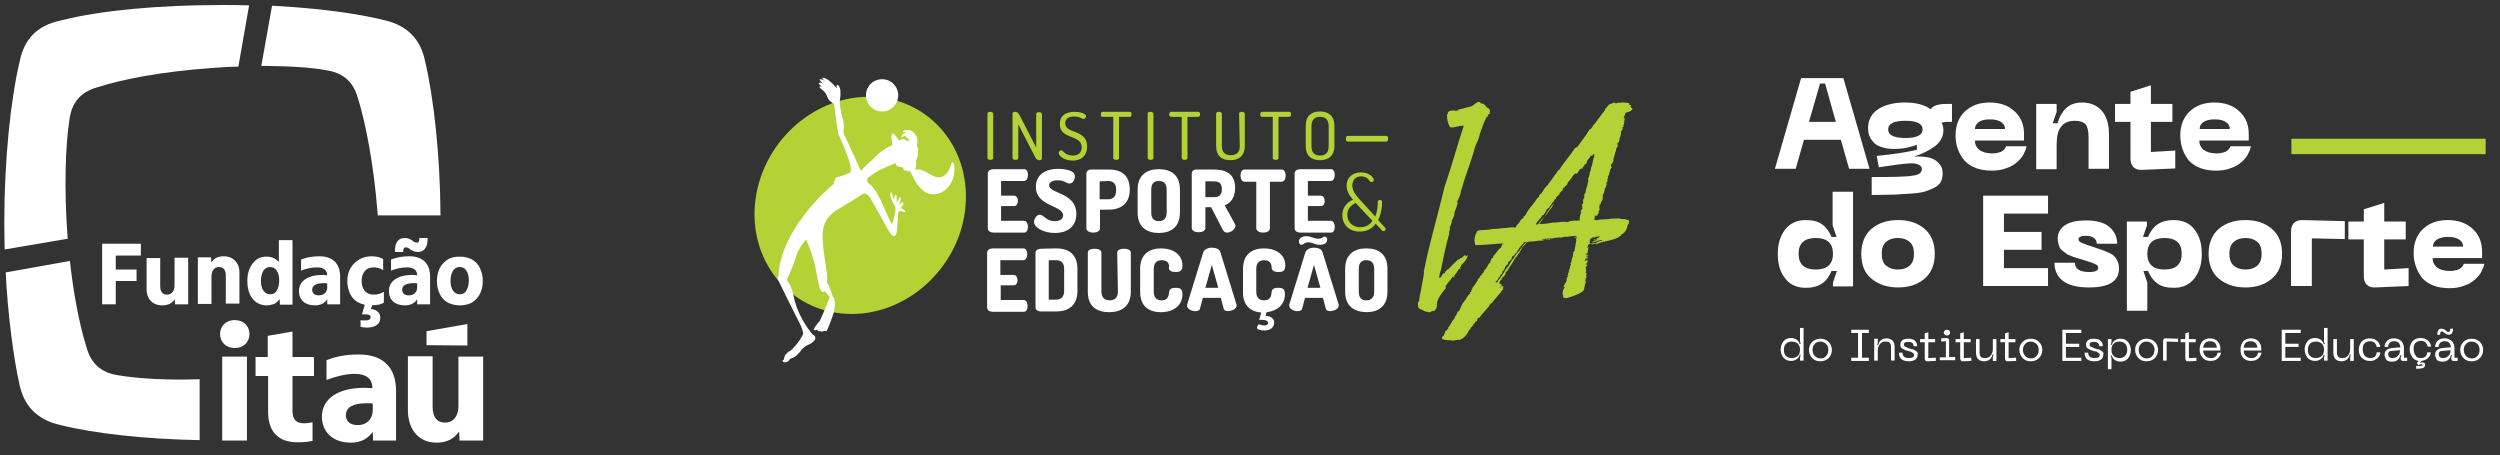 <svg xmlns="http://www.w3.org/2000/svg" xmlns:xlink="http://www.w3.org/1999/xlink" id="Layer_1" x="0px" y="0px" viewBox="0 0 697.5 127" style="enable-background:new 0 0 697.5 127;" xml:space="preserve"><rect x="0" y="0" width="697.5" height="127" fill="#333333" stroke="none"/> <style type="text/css"> .st0{fill:#FFFFFF;} .st1{fill:#B2D235;} .st2{fill:none;} </style> <g> <path class="st0" d="M72.9,18.4c0.1,0,11.5-0.1,18.1,1.2c4.9,0.7,7.6,3.4,8.8,7.6c2.3,7.3,4.5,19.1,5.5,31.7c0,0.4,0.1,0.8,0.1,1.2 h17.5c-0.1-16.9-1.9-32.9-4.3-43c-1.2-6-4.8-10-11.5-11.5c-7.3-1.8-17-3.1-27.8-3.8c0,0-3.4-0.2-3.4-0.2L72.9,18.4z"></path> <path class="st0" d="M18.9,66.6L18.9,66.6c0-0.4-0.1-0.8-0.1-1.2c-0.9-12.6-0.6-24.6,0.6-32.2c0.6-4.3,2.8-7.4,7.6-8.8 c7.7-2.5,19.1-4.5,31.8-5.4c2.6-0.2,5.2-0.4,7.7-0.4l3-17.1C67,1.4,64.5,1.4,62,1.4c-17.8,0-34,1.5-45,4.3 C10.2,7.1,6.7,11.1,5.5,17.1C3,27.6,1.2,44.4,1.2,62.1c0,2.5,0.1,7.5,0.1,7.5c0,0,0,0,0,0L18.9,66.6z"></path> <path class="st0" d="M55.8,105.8c-8.8,0.3-16.9-0.1-22.8-1.1c-4.9-0.7-7.6-3.4-8.8-7.6c-2.2-7-3.7-15.4-4.7-24.3L1.6,76 c0.5,11.2,2.2,24.1,3.8,31.1c1.2,6,4.8,10,11.5,11.5c9.7,2.4,23.6,3.9,38.8,4.2V105.8z"></path> <path class="st0" d="M68.9,122.9l0-23.4l-6.9,0l0,23.4L68.9,122.9z M74.8,104.9l0,10c0,5.7,3,8.5,8.2,8.5c1.9,0,3.5-0.2,4.2-0.4 l0-5.2c-0.5,0.1-1.4,0.3-2.4,0.3c-2.2,0-3.2-1.1-3.2-3.6l0-9.6l6,0l0-5.3l-6,0l0-7.1l-6.9,1.2l0,5.9l-3.4,0l0,5.3L74.8,104.9z M97.9,123.5c2.8,0,4.7-1.1,6.1-3l0.1,2.4l6.4,0l0-13.8c0-6.7-3.7-10.2-10.4-10.2c-3.4,0-6.3,0.5-9,1.6l0,5.5 c2.7-1,5.4-1.7,7.9-1.7c3.2,0,4.9,1.4,4.9,4c-0.5,0-1.4-0.1-2.3-0.1c-7.2,0-11.8,3-11.8,8.1C89.9,120.7,93,123.5,97.9,123.5 M102.3,112.5c0.5,0,1.4,0,1.7,0.1l0,1.8c0,2.5-1.7,4.2-4.1,4.2c-2.1,0-3.4-0.9-3.4-2.8C96.5,113.6,98.6,112.5,102.3,112.5 M121.8,123.5c2.8,0,4.8-1,6.3-3.1l0.1,2.5l6.6,0l0-23.4l-6.9,0l0,13.8c0,2.8-1.4,4.6-3.7,4.6c-2.3,0-3.5-1.5-3.5-4.4l0-14.1 l-6.9,0l0,15.2C113.9,120.1,117,123.5,121.8,123.5 M130.4,96.4l0-6l-11.4,2l0,3.9L130.4,96.4z"></path> <path class="st0" d="M65.5,97.1c2.4,0,4.1-1.6,4.1-3.9c0-2.3-1.7-3.9-4.1-3.9c-2.4,0-4.1,1.6-4.1,3.9 C61.4,95.5,63.1,97.1,65.5,97.1"></path> <path class="st0" d="M62.4,71.5c-1.6,0-2.7,0.6-3.5,1.7l0-1.4l-3.7,0l0,13l3.8,0l0-7.7c0-1.6,0.8-2.6,2.1-2.6 c1.3,0,1.9,0.9,1.9,2.4l0,7.8l3.8,0l0-8.5C66.9,73.4,65.1,71.5,62.4,71.5"></path> <path class="st0" d="M45.3,85.2c1.6,0,2.7-0.6,3.5-1.7l0,1.4l3.7,0l0-13l-3.8,0l0,7.7c0,1.6-0.8,2.6-2.1,2.6 c-1.3,0-1.9-0.9-1.9-2.4l0-7.8l-3.8,0l0,8.5C40.8,83.3,42.5,85.2,45.3,85.2"></path> <polygon class="st0" points="32.3,84.9 28.5,84.9 28.5,68 39.3,68 39.3,71.3 32.3,71.3 32.3,75.2 38.1,75.2 38.1,78.4 32.3,78.4 "></polygon> <path class="st0" d="M74.4,85.2c-1.1,0-2-0.3-2.8-0.8c-0.8-0.5-1.4-1.3-1.9-2.3c-0.4-1-0.7-2.2-0.7-3.6c0-1.4,0.2-2.6,0.7-3.7 c0.5-1,1.1-1.8,1.9-2.4c0.8-0.6,1.8-0.8,2.8-0.8c1.4,0,2.5,0.5,3.4,1.5v-6.1h3.8v18h-3.5l-0.1-1.6c-0.4,0.6-0.9,1.1-1.5,1.4 C75.9,85,75.2,85.2,74.4,85.2 M75.4,82.1c0.8,0,1.4-0.3,1.8-1c0.4-0.7,0.7-1.6,0.7-2.8c0-1.2-0.2-2.1-0.7-2.8c-0.4-0.7-1.1-1-1.8-1 c-0.8,0-1.4,0.3-1.9,1c-0.4,0.7-0.7,1.6-0.7,2.8c0,1.2,0.2,2.1,0.7,2.8C74,81.8,74.6,82.1,75.4,82.1"></path> <path class="st0" d="M103.5,85.2c-1.4,0-2.5-0.3-3.5-0.8c-1-0.5-1.8-1.3-2.3-2.4c-0.5-1-0.8-2.2-0.8-3.6c0-1.4,0.3-2.6,0.9-3.6 s1.4-1.8,2.4-2.4c1-0.6,2.2-0.9,3.5-0.9c0.6,0,1.2,0.1,1.8,0.2c0.6,0.2,1,0.3,1.4,0.6v3.1c-0.7-0.5-1.6-0.8-2.6-0.8 c-1.1,0-1.9,0.3-2.5,1c-0.6,0.7-0.9,1.6-0.9,2.8c0,1.2,0.3,2.1,0.9,2.8c0.6,0.7,1.4,1,2.5,1c1.1,0,2-0.3,2.8-0.8v3 c-0.4,0.3-0.9,0.5-1.5,0.6C104.8,85.1,104.2,85.2,103.5,85.2 M101.9,84.6h2.1l-0.5,1.6c0.8,0.1,1.4,0.3,1.9,0.8 c0.5,0.4,0.7,1,0.7,1.6c0,0.9-0.3,1.6-1,2.1c-0.7,0.5-1.6,0.7-2.9,0.7c-0.5,0-1-0.1-1.6-0.2v-1.9c0.2,0.1,0.5,0.1,0.7,0.1 c0.2,0,0.4,0,0.6,0c1,0,1.5-0.3,1.5-0.9c0-0.6-0.5-0.8-1.5-0.8H101L101.9,84.6z"></path> <path class="st0" d="M116.6,70.3c-0.5,0-1-0.1-1.4-0.3c-0.4-0.2-0.8-0.4-1.1-0.7c-0.3-0.2-0.6-0.3-0.9-0.3c-0.5,0-0.7,0.4-0.7,1.1 v0.2h-2.3V70c0-1.2,0.2-2.1,0.7-2.7c0.5-0.6,1.1-0.9,2-0.9c0.5,0,1,0.1,1.4,0.3c0.4,0.2,0.8,0.4,1.1,0.7c0.3,0.2,0.6,0.3,0.9,0.3 c0.5,0,0.7-0.4,0.7-1.1v-0.2h2.3v0.2c0,1.2-0.2,2.1-0.7,2.7C118.2,70,117.5,70.3,116.6,70.3"></path> <path class="st0" d="M128.3,85.2c-1.3,0-2.4-0.3-3.4-0.8c-1-0.6-1.7-1.3-2.2-2.4c-0.5-1-0.8-2.2-0.8-3.6c0-1.4,0.3-2.6,0.8-3.6 c0.5-1,1.3-1.8,2.2-2.4c1-0.6,2.1-0.8,3.4-0.8c1.3,0,2.4,0.3,3.4,0.8c1,0.6,1.7,1.3,2.2,2.4c0.5,1,0.8,2.2,0.8,3.6 c0,1.4-0.3,2.6-0.8,3.6c-0.5,1-1.3,1.8-2.2,2.4C130.8,84.9,129.6,85.2,128.3,85.2 M128.3,82.1c0.8,0,1.4-0.3,1.8-1 c0.4-0.7,0.7-1.6,0.7-2.8c0-1.2-0.2-2.1-0.7-2.8c-0.4-0.7-1.1-1-1.8-1c-0.8,0-1.4,0.3-1.9,1c-0.4,0.7-0.7,1.6-0.7,2.8 c0,1.2,0.2,2.1,0.7,2.8C126.9,81.8,127.5,82.1,128.3,82.1"></path> <path class="st0" d="M114.2,71.5c-1.9,0-3.5,0.3-5.1,0.9l0,3.1c1.5-0.6,3-0.9,4.5-0.9c1.8,0,2.8,0.8,2.8,2.2 c-0.3,0-0.8-0.1-1.3-0.1c-4.1,0-6.6,1.7-6.6,4.5c0,2.5,1.7,4,4.5,4c1.5,0,2.7-0.6,3.4-1.7l0,1.4l3.6,0l0-7.7 C120,73.5,117.9,71.5,114.2,71.5 M116.4,80.1c0,1.4-0.9,2.3-2.3,2.3c-1.2,0-1.9-0.5-1.9-1.6c0-1.2,1.2-1.8,3.2-1.8 c0.3,0,0.8,0,1,0.1L116.4,80.1z"></path> <path class="st0" d="M89.1,71.5c-1.9,0-3.5,0.3-5.1,0.9l0,3.1c1.5-0.6,3-0.9,4.5-0.9c1.8,0,2.8,0.8,2.8,2.2c-0.3,0-0.8-0.1-1.3-0.1 c-4.1,0-6.6,1.7-6.6,4.5c0,2.5,1.7,4,4.5,4c1.5,0,2.7-0.6,3.4-1.7l0,1.4l3.6,0l0-7.7C94.9,73.5,92.8,71.5,89.1,71.5 M91.3,80.1 c0,1.4-0.9,2.3-2.3,2.3c-1.2,0-1.9-0.5-1.9-1.6c0-1.2,1.2-1.8,3.2-1.8c0.3,0,0.8,0,1,0.1L91.3,80.1z"></path> </g> <g> <g> <g> <path class="st1" d="M269.4,57.3c-1.3,16.7-15.6,30.3-31.8,30.3s-28.3-13.6-27-30.3C212,40.5,226.2,27,242.4,27 C258.6,27,270.7,40.5,269.4,57.3"></path> <path class="st0" d="M266.3,46.6c0,0-0.2-1.4-0.6-1.4c-0.4,0.1-0.6,3.5-3.2,4.2c-2.5,0.6-4.1-2.5-7.2-2.1 c0.1-0.3,0.6-1.3,0.2-2.3c0,0,0,0,0,0c0.8-1.3,0.7-3.7,0.6-3.8c-0.2-0.1-0.3-0.7-0.3-0.7c0.5-1.4-0.1-3-1.2-3.8 c-1.1-0.8-2.3-0.3-2.3-0.3c-0.3,0.1-0.4,0.3-0.4,0.3c-0.1,0.2,0.1,0.2,0.1,0.2c0.7-0.2,0.7,0.2,0.7,0.2c-1.4,0.2-1.2,1.4-1.2,1.4 s0.6-0.8,1.4-0.4c-0.1,0.1-0.1,0.3-0.1,0.3c0.3,0,0.5,0.1,0.6,0.2c0.2,0.4,0.1,0.9,0.1,0.9s-1.1-0.7-1.6-0.7 c-0.4,0-0.8,0.3-1,0.4c-0.4-0.3-1.4-2.2-1.9-1.9c-0.6,0.3-0.1,2.2-0.1,2.7c0.1,0.3,0,0.5-0.1,0.6c-3,1.1-5.1,3.7-5.1,3.7 c-1.4,1.1-2.9,2.7-3.5,3.4l0,0c0-0.1-4-8.6-4.8-10.5c0-0.1-0.1-0.2-0.1-0.2c0.1-0.7,0.3-2.1-0.1-3.5c-0.6-1.9-1-5-0.9-5.2 c0,0,0-0.1,0-0.2c0.1-0.6,0.4-2.6,0-3.6c-0.4-1.1-1.1-1.2-0.8,0.1c-0.1-0.2-0.3-0.3-0.4-0.4c-0.6-0.7-2.4-2.5-3.4-2.5 c-0.6,0-0.1,0.5,0.6,1c-0.5-0.3-1-0.6-1.4-0.6c-0.6,0,0,0.5,0.7,1.2c-0.4-0.2-0.7-0.3-0.9-0.2c-0.6,0.1-0.1,0.5,0.6,1 c-0.2,0-0.3-0.1-0.4,0c-0.7,0.1,0,0.5,0.7,1.1c0.6,0.5,1,1.2,1.3,2c0.1,0.3,0.2,0.5,0.4,0.7c0.9,1,1.4,1,1.4,1s0.7,6.3,1.2,8.4 c0,0.1,0,0.2,0.1,0.3c0.3,0.9,4.3,9.1,3.2,10.5c-0.8,0.4-2.2,1-3.9,1.4c0,0-0.6,0.5-0.6,1.7c-2.5,2.1-14.8,13.1-15.5,25.6 c0,0-0.1,0.4-0.2,0.6c0,0-0.1,0.3,0,0.5c0.1,0.3,5,10.2,6.1,12.3c0.6,1.1,0.9,2.2,1,2.9c-0.3,0.7-1.3,2.7-3.6,4.8 c0,0-0.5,0.1-0.8,0.5c0,0-0.5,0.4-0.7,0.8s-0.3,1.1-0.3,1.1l-0.4,0.3c0,0,0.2,0.5,0.5,0.5c0.2,0,0.9-0.1,1.1-0.3 c0.2-0.3,0.5-0.7,0.8-0.8c0.3-0.1,0.8-0.2,1.5-0.8c0.6-0.6,1.1-1.1,1.2-1.3c0-0.2,1.1-1.3,2.1-1.7c0.9-0.4,3.2-1.8,1.2-2.9l0,0 c0,0-2.1-2.3-3.9-6.3c-1.8-4-1.1-6.1-3.3-8.9c0,0,1.8-3.8,2.7-6.8c0.5-1.6,1.6-3.2,2.7-4.5c0.5,1.2,2,4.7,2.7,8.3 c0.8,4.4,1,5.7,1.9,6.4l0,0l0,0c0,0,0.3-0.1,0.6-0.3c0.3,0.4,0.9,1.1,1.4,1.7c0,0-0.7,2-2.8,6.7c0,0-0.5,0.4-0.7,0.8 C227.4,91,227,92,227,92s0.6,0.4,1-0.1c0,0,0.1,0.5,0.5,0.5c0.3,0,0.4,0,0.4,0s0.6,0.3,1-0.1c0,0,0.6,0.2,0.8-0.1 c0.2-0.3,1.8-4.2,2-5.4c0.3-1.2,0.4-3.7-0.4-4.1c0,0-0.7-2.7-1.6-3.9c0.1-0.7,0.1-1.5,0-2.5c-0.6-4.3-1.2-7.6-1.2-9.9 c-0.1-2.3,0.2-5.6,4.3-8c2.9-1.7,5.4-3.3,6.9-4.3c0.2-0.1,0.9-0.4,1.8,0.7c0.9,1.2,5,9.1,5.9,10.3c0.9,1.2,1.7,0.9,1.8-0.6 c0.1-0.9,0.3-3.4,0.4-5c0.3-1.2,1.3-0.4,1.7-0.3c0.4,0.1,0.7-0.3-0.5-0.9c-0.2-0.1-0.2-0.1-0.4-0.3l0,0c0.1-0.2,0.4-0.7,0.6-1 c0.2-0.3-0.2-0.8-0.4-0.5c-0.1,0.2-0.5,0.5-0.8,0.7c0.3-0.5,0.4-1.2,0.5-1.6c0.1-0.5-0.2-0.8-0.3-0.5c-0.1,0.2-0.6,1-0.8,1.5 c0-0.5-0.1-1.2,0-1.5c0-0.5-0.3-1-0.5-0.7c-0.1,0.2-0.2,0.9-0.2,1.3c-0.1-0.1-0.1-0.2-0.1-0.2c-0.4-0.6-0.5-2.2-0.9-1.7 c-0.4,0.4,0.4,2.6,1,3.4c0.4,0.5,0.4,1.4,0.3,1.9c-0.3,1.3-0.8,3.3-0.9,3.4c-0.1,0.1-1.3-2.3-2.3-4.7c-0.9-2-2.6-5.8-4.4-6.7 c-0.1-0.3-0.3-0.8-0.3-1.2c2.4-2.4,7.6-4.2,8-4.4c-0.1,0.9,1.1,1.2,2,1.2c0.1,0.2,0.2,0.7,0.3,0.8c0.2,0.1,0.5,0,0.5,0 s0.4,0.3,0.7,0.3c0.1,0,0.2-0.1,0.3-0.2c0.2,0.1,0.4,0.5,0.8,1.3c0.7,1.5,2.7,5.7,6.4,5.3C264.2,53.8,266.5,50.6,266.3,46.6z M246.1,31.1c2.5,0,4.5-2,4.5-4.5s-2-4.5-4.5-4.5c-2.5,0-4.5,2-4.5,4.5C241.6,29.1,243.6,31.1,246.1,31.1z"></path> </g> <g> <path class="st0" d="M279.2,76.7h3.6c0.7,0,1.1,0.7,1.1,1.5c0,0.6-0.3,1.4-1.1,1.4h-3.6v4.1h6.4c0.7,0,1.1,0.8,1.1,1.7 c0,0.8-0.3,1.6-1.1,1.6H277c-0.8,0-1.6-0.4-1.6-1.2V70.5c0-0.8,0.8-1.2,1.6-1.2h8.5c0.8,0,1.1,0.8,1.1,1.6c0,0.9-0.4,1.7-1.1,1.7 h-6.4V76.7z"></path> <path class="st0" d="M292.6,72.6v11h2.1c1.3,0,2.2-0.8,2.2-2.4V75c0-1.6-0.8-2.4-2.2-2.4H292.6z M294.7,69.3 c3.3,0,5.9,1.5,5.9,5.7v6.2c0,4.1-2.6,5.7-5.9,5.7h-4.2c-1,0-1.6-0.5-1.6-1.1V70.5c0-0.6,0.6-1.1,1.6-1.1L294.7,69.3L294.7,69.3z "></path> <path class="st0" d="M311.7,70.5c0-0.8,0.9-1.1,1.9-1.1c0.9,0,1.9,0.3,1.9,1.1v10.9c0,4.1-2.7,5.7-6,5.7c-3.4,0-6-1.5-6-5.7V70.5 c0-0.8,0.9-1.1,1.9-1.1c0.9,0,1.9,0.3,1.9,1.1v10.9c0,1.6,0.9,2.4,2.3,2.4c1.4,0,2.3-0.8,2.3-2.4L311.7,70.5L311.7,70.5z"></path> <path class="st0" d="M324.1,72.6c-1.4,0-2.2,0.8-2.2,2.4v6.4c0,1.6,0.8,2.4,2.2,2.4c1.9,0,2-1.5,2.1-2.4c0.1-0.9,0.9-1.1,1.8-1.1 c1.3,0,1.9,0.3,1.9,1.8c0,3.2-2.6,5-6,5c-3.2,0-5.8-1.5-5.8-5.7V75c0-4.1,2.6-5.7,5.8-5.7c3.4,0,6,1.7,6,4.8 c0,1.4-0.6,1.8-1.9,1.8c-1,0-1.8-0.3-1.9-1.1C326.3,74.1,326.2,72.6,324.1,72.6"></path> <path class="st0" d="M339.9,80.3l-1.8-6.4l-1.8,6.4H339.9z M331.2,85.3c0-0.1,0-0.2,0-0.3l4.5-14.6c0.3-0.8,1.3-1.3,2.4-1.3 c1.1,0,2.2,0.4,2.4,1.3l4.5,14.6c0,0.1,0,0.2,0,0.3c0,0.9-1.4,1.5-2.4,1.5c-0.6,0-1.1-0.2-1.2-0.7l-0.8-3h-5l-0.8,3 c-0.1,0.5-0.6,0.7-1.2,0.7C332.6,86.9,331.2,86.2,331.2,85.3"></path> <path class="st0" d="M352.7,72.6c-1.4,0-2.2,0.8-2.2,2.4v6.4c0,1.6,0.8,2.4,2.2,2.4c1.9,0,2-1.5,2.1-2.4c0.1-0.9,0.9-1.1,1.8-1.1 c1.3,0,1.9,0.3,1.9,1.8c0,2.9-2.2,4.7-5.1,5l-0.3,1c1.6,0.1,2.4,0.9,2.4,1.9c0,0.8-0.5,2.2-2.7,2.2c-0.9,0-2.1-0.2-2.1-0.7 c0-0.2,0.2-1,0.6-1c0.3,0,0.6,0.3,1.4,0.3c0.6,0,1.1-0.2,1.1-0.7c0-0.4-0.3-0.7-1-0.8l-1.5-0.1l0.6-2c-2.8-0.2-5.1-1.8-5.1-5.6 V75c0-4.1,2.6-5.7,5.8-5.7c3.4,0,6,1.7,6,4.8c0,1.4-0.6,1.8-1.9,1.8c-1,0-1.8-0.3-1.9-1.1C354.8,74.1,354.7,72.6,352.7,72.6"></path> <path class="st0" d="M368.4,80.3l-1.8-6.4l-1.8,6.4H368.4z M359.7,85.3c0-0.1,0-0.2,0-0.3l4.5-14.6c0.3-0.8,1.3-1.3,2.4-1.3 c1.1,0,2.2,0.4,2.4,1.3l4.5,14.6c0,0.1,0,0.2,0,0.3c0,0.9-1.4,1.5-2.4,1.5c-0.6,0-1.1-0.2-1.2-0.7l-0.8-3h-5l-0.8,3 c-0.1,0.5-0.6,0.7-1.2,0.7C361.1,86.9,359.7,86.2,359.7,85.3"></path> <path class="st0" d="M383.4,75c0-1.7-0.8-2.4-2.2-2.4c-1.3,0-2.1,0.7-2.1,2.4v6.4c0,1.7,0.8,2.4,2.1,2.4c1.3,0,2.2-0.7,2.2-2.4 V75z M375.3,81.4V75c0-4.1,2.6-5.7,5.9-5.7c3.3,0,5.9,1.5,5.9,5.7v6.4c0,4.1-2.6,5.7-5.9,5.7C377.9,87,375.3,85.5,375.3,81.4"></path> <path class="st0" d="M363.1,68.3c-0.5,0-0.7-0.6-0.7-0.9c0-1.3,1.5-1.5,2.1-1.5c1.3,0,2,0.7,3.3,0.7c1,0,1.4-0.6,1.8-0.6 c0.5,0,0.7,0.6,0.7,0.8c0,1.3-1.4,1.5-2,1.5c-1.5,0-2.1-0.7-3.3-0.7C364,67.6,363.6,68.3,363.1,68.3"></path> <path class="st1" d="M382.9,61.6l-4.7-5c-1,0.6-2.3,1.4-2.3,3.3s1.3,3.5,3.7,3.5C381.3,63.3,382.3,62.6,382.9,61.6 M374.5,60 c0-2.2,1.5-3.7,3-4.3c-0.9-1-1.8-2.2-1.8-3.9c0-2.4,1.8-3.7,4-3.7c2.4,0,3.6,1.5,3.6,2.1c0,0.4-0.3,0.6-0.7,0.6 c-0.6,0-0.8-1.6-2.8-1.6c-1.6,0-2.5,1-2.5,2.6c0,1.5,1,2.7,2,3.8l4.4,4.8c0.6-1.4,0.7-3,0.7-4c0-0.4,0.2-0.6,0.6-0.6 c0.5,0,0.6,0.2,0.6,0.8c0,0.9-0.2,3-1.1,4.8l2,2.2c0.1,0.1,0.1,0.2,0.1,0.3c0,0.3-0.3,0.6-0.6,0.6c-0.2,0-0.3,0-0.4-0.2l-1.8-1.9 c-0.9,1.3-2.3,2.2-4.4,2.2C376.3,64.7,374.5,62.5,374.5,60"></path> <path class="st0" d="M279.3,54.6h3.6c0.7,0,1.1,0.7,1.1,1.5c0,0.6-0.3,1.4-1.1,1.4h-3.6v4.1h6.4c0.7,0,1.1,0.8,1.1,1.7 c0,0.8-0.3,1.6-1.1,1.6h-8.5c-0.8,0-1.6-0.4-1.6-1.2V48.4c0-0.8,0.8-1.2,1.6-1.2h8.5c0.8,0,1.1,0.8,1.1,1.6 c0,0.9-0.4,1.7-1.1,1.7h-6.4V54.6z"></path> <path class="st0" d="M296.6,60.1c0-2.9-7.6-2.4-7.6-8c0-3.6,3.1-5,6.1-5c1.3,0,4.8,0.2,4.8,2.1c0,0.6-0.4,2-1.5,2 c-0.9,0-1.3-0.9-3.3-0.9c-1.7,0-2.4,0.7-2.4,1.4c0,2.4,7.6,1.9,7.6,8c0,3.5-2.5,5.3-6,5.3c-3.1,0-5.8-1.5-5.8-3.1 c0-0.8,0.7-2,1.6-2c1.1,0,1.8,1.8,4.1,1.8C295.4,61.7,296.6,61.3,296.6,60.1"></path> <path class="st0" d="M306.8,50.6v5h2.4c1.3,0,2.2-0.8,2.2-2.4v-0.3c0-1.6-0.8-2.4-2.2-2.4L306.8,50.6L306.8,50.6z M303.1,48.4 c0-0.6,0.5-1.1,1.4-1.1h5c3.2,0,5.7,1.5,5.7,5.5v0.1c0,4-2.6,5.6-5.9,5.6h-2.4v5.2c0,0.8-0.9,1.2-1.9,1.2c-0.9,0-1.9-0.4-1.9-1.2 L303.1,48.4L303.1,48.4z"></path> <path class="st0" d="M325.5,52.9c0-1.7-0.8-2.4-2.2-2.4c-1.3,0-2.1,0.7-2.1,2.4v6.4c0,1.7,0.8,2.4,2.1,2.4c1.3,0,2.2-0.7,2.2-2.4 V52.9z M317.4,59.3v-6.4c0-4.1,2.6-5.7,5.9-5.7c3.3,0,5.9,1.5,5.9,5.7v6.4c0,4.1-2.6,5.7-5.9,5.7C320,65,317.4,63.4,317.4,59.3"></path> <path class="st0" d="M336.3,50.6V55h2.4c1.3,0,2.2-0.5,2.2-2.2c0-1.7-0.8-2.2-2.2-2.2L336.3,50.6L336.3,50.6z M332.5,48.4 c0-0.6,0.5-1.1,1.2-1.1h5c3.3,0,5.9,1.2,5.9,5.1c0,2.7-1.2,4.2-2.9,4.9l2.9,5.3c0.1,0.1,0.1,0.3,0.1,0.4c0,0.9-1.3,1.9-2.3,1.9 c-0.5,0-0.9-0.2-1.2-0.7l-3.3-6.4h-1.6v5.8c0,0.8-0.9,1.2-1.9,1.2c-0.9,0-1.9-0.4-1.9-1.2V48.4z"></path> <path class="st0" d="M357.6,47.3c0.8,0,1.1,0.9,1.1,1.7c0,0.9-0.4,1.7-1.1,1.7h-3.3v13c0,0.8-0.9,1.2-1.9,1.2 c-0.9,0-1.9-0.4-1.9-1.2v-13h-3.3c-0.7,0-1.1-0.8-1.1-1.7c0-0.8,0.3-1.7,1.1-1.7H357.6z"></path> <path class="st0" d="M364.9,54.6h3.6c0.7,0,1.1,0.7,1.1,1.5c0,0.6-0.3,1.4-1.1,1.4h-3.6v4.1h6.4c0.7,0,1.1,0.8,1.1,1.7 c0,0.8-0.3,1.6-1.1,1.6h-8.5c-0.8,0-1.6-0.4-1.6-1.2V48.4c0-0.8,0.8-1.2,1.6-1.2h8.5c0.8,0,1.1,0.8,1.1,1.6 c0,0.9-0.4,1.7-1.1,1.7h-6.4V54.6z"></path> <path class="st1" d="M275.5,31.7c0-0.4,0.4-0.5,0.8-0.5s0.8,0.2,0.8,0.5v12.4c0,0.4-0.4,0.5-0.8,0.5s-0.8-0.2-0.8-0.5V31.7z"></path> <path class="st1" d="M288.9,44l-4.8-9.3v9.4c0,0.4-0.4,0.5-0.8,0.5s-0.8-0.2-0.8-0.5V31.7c0-0.4,0.4-0.5,0.8-0.5 c0.5,0,0.8,0.3,1.2,1l4.6,9v-9.4c0-0.4,0.4-0.5,0.8-0.5s0.8,0.2,0.8,0.5v12.4c0,0.4-0.4,0.5-0.8,0.5 C289.4,44.6,289.1,44.4,288.9,44"></path> <path class="st1" d="M301.8,41.1c0-3.7-6.1-2-6.1-6.5c0-2.7,2.2-3.4,4.1-3.4c1.3,0,3.2,0.4,3.2,1.2c0,0.3-0.2,0.8-0.7,0.8 c-0.4,0-1-0.7-2.6-0.7c-1.4,0-2.5,0.5-2.5,1.9c0,3.1,6.1,1.5,6.1,6.5c0,2.6-1.7,3.9-4,3.9c-2.4,0-3.9-1.3-3.9-2.1 c0-0.4,0.3-0.8,0.7-0.8c0.5,0,1,1.5,3.2,1.5C300.8,43.4,301.8,42.6,301.8,41.1"></path> <path class="st1" d="M315.2,31.2c0.4,0,0.5,0.3,0.5,0.7c0,0.4-0.2,0.7-0.5,0.7h-3v11.5c0,0.4-0.4,0.5-0.8,0.5s-0.8-0.2-0.8-0.5 V32.6h-3c-0.3,0-0.5-0.3-0.5-0.7c0-0.3,0.2-0.7,0.5-0.7C307.7,31.2,315.2,31.2,315.2,31.2z"></path> <path class="st1" d="M320.2,31.7c0-0.4,0.4-0.5,0.8-0.5s0.8,0.2,0.8,0.5v12.4c0,0.4-0.4,0.5-0.8,0.5s-0.8-0.2-0.8-0.5V31.7z"></path> <path class="st1" d="M334.3,31.2c0.4,0,0.5,0.3,0.5,0.7c0,0.4-0.2,0.7-0.5,0.7h-3v11.5c0,0.4-0.4,0.5-0.8,0.5s-0.8-0.2-0.8-0.5 V32.6h-3c-0.3,0-0.5-0.3-0.5-0.7c0-0.3,0.2-0.7,0.5-0.7C326.8,31.2,334.3,31.2,334.3,31.2z"></path> <path class="st1" d="M345.7,31.7c0-0.4,0.4-0.5,0.8-0.5c0.4,0,0.8,0.2,0.8,0.5v9c0,2.9-1.8,4-4,4c-2.3,0-4-1.1-4-4v-9 c0-0.4,0.4-0.5,0.8-0.5s0.8,0.2,0.8,0.5v9c0,1.8,0.9,2.6,2.5,2.6c1.6,0,2.5-0.8,2.5-2.6L345.7,31.7L345.7,31.7z"></path> <path class="st1" d="M359.7,31.2c0.4,0,0.5,0.3,0.5,0.7c0,0.4-0.2,0.7-0.5,0.7h-3v11.5c0,0.4-0.4,0.5-0.8,0.5 c-0.4,0-0.8-0.2-0.8-0.5V32.6h-3c-0.3,0-0.5-0.3-0.5-0.7c0-0.3,0.2-0.7,0.5-0.7C352.2,31.2,359.7,31.2,359.7,31.2z"></path> <path class="st1" d="M370.7,35.2c0-1.8-0.9-2.6-2.4-2.6s-2.4,0.8-2.4,2.6v5.6c0,1.8,0.9,2.6,2.4,2.6s2.4-0.8,2.4-2.6V35.2z M364.3,40.7v-5.6c0-2.9,1.7-4,4-4c2.2,0,4,1.1,4,4v5.6c0,2.9-1.8,4-4,4S364.3,43.7,364.3,40.7"></path> <path class="st1" d="M376,39.5c-0.4,0-0.5-0.4-0.5-0.8s0.2-0.8,0.5-0.8h10.8c0.4,0,0.5,0.4,0.5,0.8s-0.2,0.8-0.5,0.8H376z"></path> </g> </g> <g> <path class="st1" d="M404,75.2c0.8-0.9,1.9-1.9,2.8-2.8c0.1,0.1,0.2-0.1,0.4-0.1c0.1-0.1,0.3-0.3,0.4-0.4c0.1,0,0.1,0.2,0.2,0.1 c0.3-0.4,0.7-0.6,1-0.9c0.1,0,0,0.3,0.1,0.4c0.3,0,0.4-0.3,0.6-0.4c-0.1,1.3-1.3,2.3-1.9,3c-0.1,0.1,0,0.1,0,0 c0.2,0.2-0.4,0.5-0.2,0.7c-0.1,0.1,0,0.1,0,0c0.1,0,0.1-0.1,0.2-0.1c-0.1,0.4-0.3,0.2-0.5,0.3c-0.5,0.6-0.7,1.3-1.4,1.9 c0,0.1,0,0.1,0.1,0.1c0,0.3-0.1,0.5-0.4,0.4c0-0.1,0.2-0.1,0.1-0.3c-0.1,0.1-0.4,0.1-0.4,0.4c-0.4,0.6-1.4,1.6-1.9,2.6 c0,0.1,0.1,0.1,0.3,0.1c-1.1,1.6-2.9,3.2-2.6,5.4c-0.1,0.4-0.4,0.6-0.5,1c-0.3,0-0.6,0.4-0.8,0.1c-0.2,0.1-0.3,0.2-0.4,0.4 c-1.4,0.1-2.3-0.6-3.4-1.1c-0.3-0.7-0.1-1.1-0.2-1.7c0.2,0.1,0.1-0.2,0.3-0.2c0.1-1.1,0.4-2.2,0.6-3.4c0.2-1.5,0.6-2.9,0.8-4.6 c0-0.2-0.1-0.4,0-0.6c1.3-6.7,3.4-13.9,5-20.4c0.4-1.4,0.6-2.8,1.1-4.1c1.9-5.5,3.2-10.6,5-15.9c-1.2-0.2-2.8,0.7-3.8,0.4 c-0.7-1-0.9-2.3-0.9-3.6c0.1,0,0.1-0.1,0.3-0.1c0-0.1-0.1-0.2-0.1-0.4c0.9-1,1.9-0.3,3.1-0.6c-0.1-0.2-0.4,0.1-0.5-0.1 c1.4-0.4,2.9-0.7,4.2-1.1c0.6-0.5,1.5-1.2,1.9-1.2c0.4,0,0.4,0.3,0.7,0.5c0.1,0.1,0.1-0.1,0.3-0.1v0.2c0.1,0,0.1-0.1,0.1-0.1 c0.6,0.3,0.8,0.6,1,1c0.4-0.1,0.1,0.4,0.6,0.2c-0.1,0.2,0.4,0.4,0.4,0.8c-0.1,0.4-0.1,0.6,0,0.7c-0.1,0.1-0.2,0.3-0.5,0.3 c0.1,0.4-0.2,0.2-0.1,0.6c-0.2-0.1-0.1,0.3-0.3,0.1c-0.8,1.4-1.3,3.1-1.9,4.7c-0.3,1.5-0.8,2.4-1.3,3.5c-1.1,4.3-2.8,8.1-3.8,12 c0,0.2-0.1,0.1-0.2,0.3c0,1.1-0.6,2.3-1.1,3.2c0.1,0.1,0.1,0.2,0.2,0.3c-0.2,1-0.6,1.8-0.9,2.6c0.1,1.3-0.8,1.9-0.8,2.9 c-0.2,0.2-0.1,0.8-0.5,1.2c0.1,0.6,0,1-0.2,1.4c0,0.2,0,0.4,0,0.6c-0.9,3-1.6,6.8-2.3,10.1c-0.3,0.7-0.5,1.6-0.4,2.2 c0.6-0.3,0.7-0.9,1.1-1.4c0.1,0.3,0.6,0,0.5-0.4C403.7,75.5,403.6,75.1,404,75.2z"></path> <g> <path class="st2" d="M436.9,79.6c0,0-0.1,0-0.1,0.1C436.9,79.7,436.9,79.7,436.9,79.6z"></path> <path class="st2" d="M445.8,66.6c-0.2-0.1-0.6,0.3-1,0.3c0.1-0.1,0.2-0.3-0.1-0.2c0.1-0.2,0.3-0.1,0.5-0.1 c-0.1,0.1-0.1,0.1-0.2,0.1c0.4,0,0.6-0.3,0.9-0.6c0.1,0.2,0.1,0.1,0.3,0.1c0-0.1,0-0.2-0.1-0.3c0,0-0.1,0-0.1,0 c-0.2-0.1-0.6-0.1-0.8,0c-0.1,0.1-0.1,0.1-0.2,0.2c-0.2,0.1-0.2-0.1-0.4-0.1c-0.2,0.1-0.6,0.1-0.6,0.4l-0.1-0.1 c-0.2,0.1-0.3,0.4-0.1,0.6c-0.1,0.2-0.3,0-0.4,0.1c0,0.3,0.2-0.1,0.3,0.1c-0.2,0.1,0,0.3-0.1,0.6c0.2,0.1,0.4-0.3,0.8-0.1 C444.6,66.9,445.3,67.2,445.8,66.6z"></path> <path class="st2" d="M446.7,65.6c-0.1-0.1-0.5,0-0.6,0.2c0,0,0.1,0,0.1,0C446.3,65.8,446.6,65.6,446.7,65.6z"></path> <path class="st2" d="M437.1,65.6c0.1,0,0.1,0,0.1-0.1C437.1,65.5,437.1,65.5,437.1,65.6z"></path> <path class="st2" d="M430.5,66.3L430.5,66.3C430.4,66.2,430.4,66.3,430.5,66.3z"></path> <path class="st1" d="M455.5,30.3c-0.3-0.1-0.6-0.4-0.6-0.6c0.1-0.1,0.1-0.1,0.2-0.3c-0.1-0.1-0.3-0.1-0.2-0.1 c-0.1-0.1-0.4,0-0.4,0.1c0.2-0.3-0.1-0.4,0.1-0.6c-0.8-0.1-1.6-0.4-2.5-0.1c-0.6-0.3-1.3,0.5-1.7-0.1c-0.7,0.2-1.1,0.5-1.7,0.7 c0,0.1,0.1,0.1,0,0.2c-0.3,0.1-0.4,0.6-0.8,0.8c0,0.1-0.1,0.2-0.1,0.4c-0.9,1.2-2,2.6-3,4c-0.5,0.3-0.6,1.3-1.3,1.4 c-1.1,1.9-2.2,3.1-3.4,4.9c-0.3,0-0.4,0.3-0.6,0.2c-1.2,1.9-2.9,3.8-4.3,5.9c0.1,0,0.1,0.1,0.1,0.1c-0.5,0.1-0.8,0.6-1.1,1.2 c-0.2,0.1-0.4,0.4-0.6,0.7c0.1-0.1,0.1-0.1,0.1,0c0,0.1-0.1,0.1-0.2,0.1c-0.5,1-1.4,1.8-1.8,2.6c-0.2,0-0.4,0.3-0.4,0.4 c-0.6,0.4-0.7,1.2-1.2,1.6c0.1,0.1,0.1,0.1,0.1,0.1c-0.6,0.2-0.9,0.8-0.8,1c-0.4,0.2-1,1-1.1,1.3c-0.8,1.1-1.9,2.2-2.6,3.6 c-0.1,0.1,0,0.1,0,0.1c-0.2,0.4-0.6,0.3-0.8,0.7c0.1,0.1,0.1-0.3,0.4-0.1c-0.4,0.4-0.8,0.6-1.1,1c-0.1,0.6-1.1,1.2-1.3,1.9 c-0.2,0-0.3,0.2-0.4,0.1c-0.2,0-0.1-0.1-0.3-0.1c-0.5,0.1-0.7,0-1.2,0.1c-1.6,0.1-3.3,0.4-4.8,0.4c-1.3,0.4-2.8,0.1-4,0.5 c-0.1,0.2-0.3,0.6-0.4,0.8c-0.3,0.4-0.1,0.7-0.4,1.1c0.2-0.1,0.1,0.1,0,0.2c-0.1,0.6,0.1,1.3,0.2,1.9c2.4,0,5.3-0.4,8-0.5 c-0.4,0.1-0.4,0.1-0.6,0.5c0.1,0,0.2-0.1,0.1,0.1c-0.1,0.1-0.2-0.1-0.3,0.1c0.2,0,0.1,0.1,0.1,0.3c-0.8,0.6-1.4,1.6-2.1,2.4 c0,0.1-0.1,0.1-0.2,0.1c-0.3,0.2,0.2,0.1,0.1,0.2c-0.2,0.1-0.1,0.5-0.5,0.4c0,0.5-0.4,0.5-0.4,1.1c0.1,0,0.1-0.1,0.1-0.1 c0,0,0,0,0-0.1c0-0.1,0,0,0,0.1c0,0.2-0.2,0.3-0.3,0.3c-0.6,0.8-0.8,1.6-1.6,2.3c0.3,0-0.3,0.4-0.1,0.5c-0.1,0.1-0.4,0.2-0.5,0.4 c0.1,0.1,0.2,0,0.2,0.1c0,0.1-0.3,0-0.3,0.1c0.1,0,0.1,0,0,0.1c-0.3,0-0.3,0.3-0.4,0.5c0.1,0,0.2,0,0.2,0 c-0.3,0.1-0.5,0.3-0.7,0.5c-0.2,0.8-1.3,2.1-1.8,2.8c0.1,0,0.4-0.1,0.3,0c-0.2,0.1-0.6,0.6-0.4,0.7c-0.1,0.1-0.1,0.3-0.4,0.2 c0.1,0.2-0.1,0.2,0.1,0.4c-0.6,0.3-0.6,0.8-1.1,1.2c0.2,0.3-0.7,0.8-0.6,1.1c-0.7,0.4-0.9,1.8-1.4,2.5c0.1,0,0,0.1,0,0.1 c-0.1,0-0.3,0-0.4,0.1c0.1,0.3-0.3,0.4-0.3,0.6c0.1,0.1,0.1,0.1,0.1,0.1c-0.3,0.5-0.8,0.9-0.7,1.3c-0.8,0.5-1,1.9-1.9,2.6 c0.1-0.1,0.1,0,0.2,0.1c-0.2,0.3-0.6,0.4-0.5,0.7c-0.3,0-0.4,0.1-0.4,0.2c0.1,0.4-0.4,0.7-0.4,1.2c-0.4,0.2-0.6,0.3-0.5,0.5 c0.3-0.1-0.1,0.3,0,0.5c0.4-0.3,0.6,0.3,1.1,0.1c0,0.1-0.1,0.1-0.1,0.1c0.2-0.1,0.4-0.1,0.4,0.1c0.1-0.1,0.1-0.1,0.1-0.1 c0.1,0.1,0.7,0,0.9,0c0.6,0.3,1.3,0,2-0.1c0.1,0,0-0.3,0.2-0.1c0,0.1-0.1,0.1-0.1,0.1c0,0,0.1,0,0.1,0.1c1.3-0.3,2.3-1.3,2.9-2.7 c0.1-0.1,0.3-0.2,0.4-0.4c0.1-0.2,0-0.1,0.1-0.3c0.1-0.2,0.6-0.4,0.4-0.6c0.1,0,0.1,0,0.4-0.1c-0.1-0.1-0.1-0.5,0.1-0.5 c-0.1,0.1-0.1,0.1,0.1,0.1c0-0.2,0.2-0.4,0.3-0.5c-0.1-0.1-0.2,0-0.1-0.1c0.1-0.1,0.1,0.1,0.4-0.1c0.2-0.3,0.3-0.4,0.3-0.5 c-0.1-0.4,0.3-0.6,0.6-0.6c0.8-1.2,1.9-2.2,2.8-3.4c-0.1-0.1-0.2-0.1-0.2-0.1c0.4,0,0.4-0.5,0.8-0.5c0.9-1.4,2.2-2.4,3-3.8 c0.1,0.1,0.2-0.1,0.3-0.1c-0.2-0.1-0.1-0.2-0.3-0.3c0.1-0.1,0.2-0.2,0.3-0.4c-0.1,0-0.1,0-0.1-0.2c-0.3,0.2-0.3,0-0.6,0.1 c0,0.1-0.1,0.4-0.2,0.4c-0.1-0.2,0.1-0.4,0.4-0.6c-0.1,0-0.1-0.4-0.1-0.5c-0.2,0-0.4,0.1-0.6,0.2c0.1-0.1,0.4-0.3,0.3-0.4 c-0.1,0.2-0.3,0.1-0.4-0.1c0.1-0.1,0.2-0.1,0.3-0.3c-0.1-0.1,0.4-0.9,0.6-0.6c0.1-0.2-0.1-0.1-0.2-0.3c0.5-0.5,1.4-1.1,1.1-1.6 c0.3-0.4,0.6-0.5,0.7-0.7c-0.1,0-0.1,0-0.1,0c0.8-1.1,1.7-2.6,2.3-3.6c0-0.1,0.3-0.1,0.3-0.3c0.1-0.4,0.8-0.9,1.1-1.7 c0.1,0,0.1-0.1,0.1-0.1c0.3-0.9,0.8-1.1,1.4-1.8c-0.1,0-0.1-0.1-0.1-0.1c-0.1,0.1-0.1,0.1-0.3,0.1c-0.5,0.6-0.8,1.3-1.4,1.8 c0.1-0.1,0.1,0.1,0.1,0.1c-0.8,0.7-1.4,1.5-1.8,2.3c-0.7,0.6-0.9,1.3-1.4,2.1c-1.1,1.1-1.9,3.1-3.1,4.3c0.1,0,0.1,0,0.1,0.1 c-0.2,0.1-0.3,0.3-0.6,0.1c0.1-0.1-0.1-0.1,0-0.2c0.4-0.2,0.8-0.6,0.7-0.9c0.4-0.2,0.6-0.6,0.6-0.9c0.4-0.1,0.5-0.5,0.6-0.8 c-0.1,0.1-0.3,0.1-0.2,0c0.6-0.4,0.4-0.5,0.8-0.8c-0.1,0-0.1,0-0.1-0.1c0.1-0.1,0.2-0.2,0.2-0.4c0.1-0.5,1.1-0.8,0.8-1.4 c0.5-0.2,0.6-0.7,1-0.8c-0.1-0.4,0.3-0.4,0.1-0.7c0.1-0.1,0.3-0.3,0.5-0.4c0.1,0-0.1,0,0-0.1c0.1,0,0.1,0.1,0.2,0.1 c0.1-0.1,0-0.3,0.1-0.4c0.2,0,0.2-0.1,0.2-0.2c0.4-0.1,0.6-0.6,0.6-0.9c0.2,0.1,0.4-0.4,0.4-0.4c0,0-0.2,0.1-0.1,0 c0.1-0.1,0.2-0.5,0.6-0.4c-0.3-0.4,0.4-0.6,0.4-0.8c0.1,0,0.6-0.4,0.3-0.5c0.1-0.3,0.5-0.1,0.8-0.1c0,0.1-0.3,0.2,0,0.1 c0.1,0.2,0.1-0.2,0.3-0.2c1.2-0.2,2.1-0.1,3.4-0.4c0.1,0.1,1.1,0.1,1.6-0.3c0.4,0.1,0.8,0.2,1.4,0.1c0-0.3-0.5-0.1-0.6,0 c-0.5-0.3-1.2,0.1-1.8-0.1c0,0-0.1,0-0.1,0c0,0,0.1,0,0.1,0c0.1,0,0.2,0,0.2-0.1c-0.1,0-0.1-0.1,0-0.1v0.1 c1.1-0.1,1.9-0.2,3.1-0.2c0-0.1,0.1-0.2,0.1-0.2c0,0.4,0.7-0.3,0.9,0.1c0.1,0,0.1-0.1,0.4-0.2c0.7,0.3,1.4-0.2,2.1-0.2 c0.1-0.1,0.1-0.1,0.1-0.1c-0.1,0.1-0.1,0.1-0.1,0.1c0,0.1,0.1,0.1,0.1,0.1c0.8-0.1,2.2-0.4,2.9-0.2c-0.2,0.4-0.6,0.2-0.7,0.3 c0.1,0.4,0.6-0.1,0.8,0.1c-0.2,0.3-0.2,0.2-0.3,0.4c0.1,0.1,0,0.4,0.2,0.4c-0.1,0-0.1,0-0.2,0.1c0,0.2,0.1,0.4-0.1,0.8 c-0.1,0.5-0.1,1.1-0.3,1.6c0,0.1,0,0.3,0.1,0.3c-0.1,0-0.2,0.1-0.2,0.1c0.1,0.1-0.3,0.4-0.4,0.5c0.1,0.1,0.2,0.1,0.2,0.1 c-0.2,0.3-0.2,0.7-0.1,1c-0.1,0-0.1,0-0.2,0.1c0,0.4-0.1,0.5-0.3,0.6c0.4,0.1-0.1,0.4,0.1,0.7c-0.1-0.1-0.2-0.1-0.2-0.1 c0.3,0.1-0.1,0.6-0.2,0.6c0.1,0.1,0.2,0.1,0.2,0.2c-0.3,0.6-0.2,1.1-0.6,1.8c0.2,0,0.1,0.1,0.1,0.2c-0.1,0.1-0.2,0.1-0.2,0.2 s0.2-0.1,0.1,0.1c-0.2,0.1-0.4,0.6-0.1,0.6c-0.1,0.1-0.3,0.1-0.3,0.4c0.1,0,0.2,0,0.2,0.1c-0.3,0.2-0.3,0.4-0.5,0.6 c0.1,0,0.4-0.3,0.3-0.1c-0.4,0.1,0,1-0.5,1.1c0,0,0.1,0.1,0.1,0.1c-0.1,0.1-0.2,0.3-0.4,0.4c0.2,0.1-0.3,0.6-0.1,0.6 c0,0,0.1-0.1,0.1-0.1l0,0c0,0,0,0,0,0c0,0.1-0.1,0.1-0.1,0.1c-0.2,0.1-0.1,0.1-0.2,0.3c0.1,0.1,0.4-0.1,0.4,0.1 c0,0.1-0.2,0-0.2,0.1c0.2,0,0,0.1-0.1,0.2c-0.3,0.6-0.5,1.6-0.1,2.1c-0.3,0,0,0.1-0.1,0.3c0.2-0.1,0.1,0.1,0.1,0.2 c0.2-0.1,0.5,0.1,0.8,0.1c1.5-0.4,2.9-0.9,4.3-1.7c0.1-0.2,0.3-0.2,0.5-0.4c0.4-0.9,0.2-1.7,0.7-2.4c-0.4-0.4-0.1-0.8,0.1-1.3 c0-0.5-0.1-0.8,0.1-1.2c-0.1-0.1-0.1,0-0.3,0c0.1-0.3,0-0.4,0.1-0.5c0.1,0,0.1,0,0.1-0.1c-0.1,0-0.1,0-0.1-0.1 c0.1,0.1,0.1,0.1,0.1,0c-0.1-0.3-0.2-0.5-0.1-0.8c0-0.1-0.1,0.1-0.2,0c0.3-0.4,0.4-0.5,0.6-0.7c-0.1-0.1-0.4,0-0.4-0.1 c0.1-0.1,0.2-0.1,0.3-0.3c0-0.1-0.3,0.1-0.2-0.1c0.1-0.1,0.2-0.3,0.5-0.5c-0.3,0.1-0.2-0.1-0.1-0.3c-0.4,0.2-0.1-0.3-0.3-0.1 c0,0.1-0.1,0.1-0.1,0.2c0-0.1-0.1,0.2-0.2,0c0.1-0.1,0-0.1,0-0.1c0.1,0,0.2-0.1,0.3-0.1c-0.4,0,0.1-0.1-0.1-0.2 c0,0.1-0.2,0.1-0.3,0.2c0.4-0.1-0.1,0.3-0.2,0.2c0.1-0.1,0.1-0.6,0.4-0.6c0.1,0.1,0.4,0.1,0.4,0.2c0-0.1,0.1-0.1,0.1-0.1 c-0.1-0.1-0.6-0.1-0.6-0.4c0.3,0.2,0.4-0.1,0.5,0.3c0.1-0.1,0.1-0.3,0.1-0.4c-0.1-0.1,0,0.1-0.2,0c0.1-0.1,0-0.1,0.1-0.2 c0.1-0.1,0.3-0.1,0.3-0.3c-0.2,0-0.1-0.1-0.3-0.2c-0.2,0.1,0,0.2,0.1,0.4c-0.2,0.1-0.4,0.2-0.4,0.1c0.2-0.4,0.1-0.6,0.2-0.8 c-0.4,0-0.1,0.1-0.1,0.2c-0.1,0-0.3,0-0.4-0.1c0.1,0,0.1-0.1,0.3-0.2c0.1,0,0.2,0,0.3,0c0.1-0.6,0.2-1.2,0.3-1.9 c-0.4,0.1-0.1,0.4-0.4,0.4c0-0.3,0.4-0.6,0.2-0.8c0.3-0.3,0.7-0.4,1.3-0.6c-0.4-0.1-0.6,0.2-0.8,0.1c0.1-0.3-0.1-0.5,0.1-0.6 c-0.1-0.2-0.3,0.1-0.3-0.1c0.1-0.1,0.3,0.1,0.4-0.1c-0.1-0.1-0.1-0.4,0.1-0.6l0.1,0.1c0.1-0.3,0.4-0.3,0.6-0.4 c0.1,0,0.1,0.1,0.4,0.1c0.1-0.1,0.1-0.1,0.2-0.2c0.2-0.1,0.6-0.1,0.8,0c0.1-0.2,0.6-0.3,0.6-0.2c-0.1,0.1-0.4,0.2-0.5,0.2 c0.1,0,0.1,0.2,0.1,0.3c-0.1,0.1-0.2,0.1-0.3-0.1c-0.3,0.4-0.5,0.6-0.9,0.6c0.1-0.1,0.1-0.1,0.2-0.1c-0.2,0-0.4-0.1-0.5,0.1 c0.3-0.1,0.2,0.1,0.1,0.2c0.4,0,0.8-0.4,1-0.3c-0.6,0.6-1.2,0.3-1.5,0.8c0,0.1,0.3,0,0.4-0.1c0.4,0.2,1-0.4,1.7-0.4 c0.1-0.1-0.1-0.1,0.1-0.1c0.2,0,0.3-0.1,0.4,0c-0.1,0.1,0.1,0,0.3,0c-0.1,0-0.1,0.2-0.2,0.2c-0.8-0.1-1.6,0.8-2.4,0.6 c0,0.2-0.4,0.1-0.5,0.4c0.6,0,1.3-0.5,1.5-0.2c-0.1,0-0.2,0.1-0.3,0.2c0.8-0.3,1.5-0.7,2.1-0.7c0-0.1,0.1-0.2,0.1-0.2 c0.2,0,0.1,0.2,0.3,0.2c0-0.1,0.1-0.1,0.3-0.2c1.1-0.2,2.4-0.5,3.6-1.1c0.2-0.4,0.8-0.3,0.8-0.8c1-0.4,1.6-1.6,1.7-2.6 c0.1-0.2,0.3-0.3,0.4-0.5c0-0.1-0.2-0.2,0.1-0.6c-0.1,0-0.3,0-0.1-0.2c-0.7-0.2-1.2-0.5-2.2-0.4c-0.1-0.1-0.1-0.1-0.2-0.1 c-0.7-0.1-1.7,0-2.5,0c-1.4,0.3-3.1,0.1-4.3,0.5c0.1-0.1-0.2-0.1-0.4-0.1c0-0.1-0.1-0.2-0.1-0.5c0.1,0.1,0.1,0.1,0.2,0.1 c-0.1-0.1,0-0.1-0.1-0.3c-0.1,0,0,0.2-0.1,0.2c-0.1-0.1,0.1-0.3,0.3-0.4c-0.1-0.1-0.2-0.1-0.3-0.3c0.3-0.1,0.6,0.1,0.9-0.1 c0-0.1-0.1-0.1-0.1-0.1c0.4-0.4,0.5-0.6,0.5-1c-0.1,0-0.4,0-0.3-0.1c0.1-0.1,0.4,0,0.4-0.1c0.1-0.4,0.1-0.4,0.1-0.7 c-0.1-0.1-0.3,0.1-0.3-0.1c0-0.1,0.3,0,0.3-0.1c-0.1-0.1-0.3-0.3,0-0.1c-0.1-0.2-0.1-0.4,0.1-0.6c-0.1-0.1-0.1-0.1-0.1-0.2 c0.1-0.1,0.1-0.1,0.3,0.1c-0.1-0.6,0.2-0.7,0.6-1.6c-0.1,0.1,0-0.3-0.1-0.4c0.3-0.1-0.2-0.5,0.2-0.6c0.1-0.1-0.3,0.1-0.2-0.1 c0.3-0.1,0.2-0.5,0.4-0.6c0.1-0.1,0-0.6,0.3-0.8c-0.5-0.3,0.6-0.8,0.2-1c0.4-0.4,0.2-0.7,0.2-1.1c0.5-0.3,0.3-0.7,0.2-0.9 c0.3-0.1,0.1-0.3,0.3-0.6c-0.1,0-0.1,0-0.1-0.1c0.5-0.7,0.4-1.3,0.7-1.9c-0.2-0.2,0.4-0.6,0.4-0.8c-0.1-0.1-0.3-0.2-0.3-0.4 c0.1-0.3,0.2-0.5,0.6-0.8c-0.1-0.1-0.4,0.2-0.3,0c0.1-0.1,0.1-0.1,0.3-0.1c0.1-0.4,0.3-0.6,0.1-0.8c0.4-1.1,0.4-1.8,0.8-2.6 c-0.1-0.3,0.1-0.7,0.4-0.9c0.1-0.4-0.1-0.8,0-1.1c0.1-0.1,0.4-0.3,0.4-0.4c0.1-0.2,0.1-0.7,0.3-1.3c0,0,0.1-0.1,0.1-0.2 c0.1-0.2,0-0.4,0.1-0.6c0-0.2,0.2-0.5,0-0.7c0.4-0.4,0.7-0.8,0.4-1.2c0.2-0.1,0.4-0.1,0.4-0.3c0-0.1-0.1-0.1-0.1-0.3 c0.3-0.1,0.1-0.7,0.4-0.9c-0.1-0.1-0.1,0.1-0.3,0.1c0.3-0.5,0.3-0.8,0.3-1.1c0.1-0.1-0.1,0-0.3,0c0.1-0.6,0.4-0.9,0.5-1.5 C454.3,31.2,455.2,31.1,455.5,30.3z M444.7,43.4c0.3,0.4-0.1,0.7-0.2,1c0,0.6-0.3,1.4-0.4,1.9c0.1-0.1,0.1-0.1,0,0 c-0.4,0.7-0.1,1.3-0.6,1.8c0.2,0.4-0.2,0.8-0.1,1c0,0.1-0.1,0.1-0.1,0.2c-0.1,0.4-0.4,0.9-0.1,1.1c-0.4,0.6-0.1,1.4-0.6,1.9 c0.2,0.2-0.3,0.8-0.1,0.9c-0.2,0.4-0.2,0.6-0.1,0.6c-0.3,0.3-0.4,0.2-0.4,0.4c0,0.1,0,0,0.1,0c-0.1,0.3-0.2,0.6,0,0.8 c-0.2,0.1-0.1,0.3-0.3,0.5c-0.4,0.4,0.3,1.2-0.5,1.6c0.4,0.4-0.1,0.9,0.3,1.1c-0.4,0.2-0.4,0.6-0.6,0.7c0.2,0.1-0.1,0.4,0.2,0.4 c-0.5,0.8-0.4,1.4-0.5,2.3c-0.1-0.2-0.4,0-0.6-0.1c-0.1,0.1-0.1,0.1-0.1,0.1c-0.3,0.1,0.1-0.1-0.2-0.1c-0.1,0.1,0.2,0-0.1,0.2 c-0.1,0,0-0.2-0.1-0.2c-0.8,0.1-1.6,0.1-2.1,0.4c-0.2,0.1,0.1-0.2-0.1-0.1l0,0c0,0,0.1,0.1-0.1,0.2c-1.4-0.4-2.7,0.2-4.1,0.1 c-1.5,0.3-2.6,0.4-3.7,0.4c0.6-1.1,1.3-1.8,2-2.7c0.5-0.7,1-1.4,1.6-2.1c-0.1-0.4,0.5-0.6,0.4-0.8c-0.5,0.3-0.8,0.8-1.3,1.6 c-0.4,0.5-0.8,1.1-1.2,1.9c-0.6,0.5-1.3,1.3-1.9,2.2c-0.3-0.1-0.3,0.1-0.6,0c0.5-1.1,1.6-1.9,1.9-2.6c0.1-0.1,0.3,0.1,0.4-0.1 c0.1-0.1-0.2-0.1-0.1-0.3c0.1-0.1,0.2,0,0.4-0.1c0-0.2,0-0.4,0.3-0.6c-0.1-0.3,0.4-0.8,0.9-1c-0.1-0.4,0.4-0.6,0.6-0.8 c0-0.1-0.1-0.1-0.2-0.1c0.1-0.1,0.2-0.1,0.4-0.4c0.1,0,0.1,0,0.2,0c-0.1-0.1-0.1-0.1-0.1-0.3c0.1-0.1,0.4-0.1,0.5-0.1 c-0.4-0.2,0.1-0.3,0.1-0.6c0.1-0.1,0.1-0.1,0.3-0.1c0-0.7,0.8-1,1.1-1.4c0-0.1-0.2-0.1-0.2-0.1c0.4-0.3,0.6-0.7,1.1-1 c-0.1-0.1-0.1-0.2-0.2-0.2c0.2-0.1,0.3-0.6,0.7-0.5c0.2-0.2-0.2-0.1,0-0.3c0.4-0.1,0.9-0.8,0.8-1.1c0.2-0.1,0.3-0.4,0.5-0.4 c0-0.1,0,0-0.1-0.1c0.8-0.5,1.1-2.1,2.2-2.1c-0.1,0.1-0.3,0.1-0.4,0.3c0.8,0,0.9-1.9,1.9-1.5c0.1-0.1-0.1-0.2,0.1-0.4 c0,0.1,0.1,0,0-0.1c0.2,0,0.3-0.1,0.4-0.2c0-0.2-0.1,0.1-0.3,0.1c0.1-0.3,0.6-0.4,0.3-0.5c0.2-0.2,0.5-0.1,0.7-0.5 c-0.1-0.8,1-1.4,1.1-2.1c0.3,0,0.2,0.2,0.4,0.1c0.2-0.1,0.2-0.6,0.5-0.5C444.8,43,445,43.1,444.7,43.4z"></path> <path class="st1" d="M436.9,79.6L436.9,79.6C436.9,79.6,436.9,79.6,436.9,79.6z"></path> <path class="st1" d="M446.1,65.8C446.1,65.8,446.1,65.8,446.1,65.8C446,65.8,446.1,65.8,446.1,65.8z"></path> <path class="st1" d="M416.1,72.6C416.1,72.6,416.1,72.7,416.1,72.6C416.1,72.6,416.1,72.5,416.1,72.6z"></path> <path class="st1" d="M430.3,66.4c0,0-0.1,0-0.1,0C430.2,66.4,430.2,66.4,430.3,66.4z"></path> <path class="st1" d="M444.1,46.3C444.3,46.2,444.2,46.2,444.1,46.3L444.1,46.3z"></path> <path class="st1" d="M437.5,61.9C437.4,61.8,437.4,61.9,437.5,61.9L437.5,61.9z"></path> </g> </g> </g> <g> <g> <g> <path class="st0" d="M515.9,47.1l-2.3-8.1h-10.3l-2.3,8.1h-5.8l7.3-25.3h11.8l7.3,25.3H515.9z M504.7,34h7.5l-3-10.7h-1.4 L504.7,34z"></path> <path class="st0" d="M543,29h1.6v5h-1.2c-0.8,0-1.4,0.1-1.7,0.3c0.3,0.5,0.5,1.1,0.5,2.1c0,1.6-0.7,3-2.1,4.2 c-1.4,1.1-3.4,2.2-6.1,3.1c1.5-0.1,2.8,0,3.9,0.2c1.1,0.2,2.1,0.7,2.9,1.5c0.8,0.8,1.2,1.7,1.2,3c0,0.9-0.2,1.7-0.5,2.3 c-0.3,0.6-0.9,1.2-1.7,1.6c-0.8,0.4-1.7,0.8-2.6,1.1c-1,0.3-2.3,0.5-3.9,0.6c-1.6,0.1-3.2,0.2-4.9,0.3c-1.7,0-3.7,0.1-6.2,0.1v-5 c6,0,9.9-0.1,11.5-0.4c1.6-0.2,2.5-0.8,2.5-1.8c0-0.6-0.3-1-1-1.3c-0.7-0.3-1.6-0.4-2.7-0.3c-1.1,0.1-2.4,0.2-3.7,0.4 c-1.3,0.2-2.7,0.4-4.1,0.6c-0.2,0-0.4,0.1-0.5,0.1l-0.6-3.2c5-0.5,8.7-1.1,11.2-1.7v-1.4c-1.7,0.6-3.3,1-4.9,1.1 c-1.6,0.1-3.1,0.1-4.4-0.3c-1.3-0.3-2.4-0.9-3.1-1.9c-0.8-0.9-1.2-2.1-1.2-3.6c0-2.3,1-4.1,2.9-5.3c1.9-1.2,4.4-1.8,7.4-1.8 c3,0,5.4,0.6,7.2,1.9C539.2,29.5,540.8,29,543,29z M531.6,38.5c3.2,0,4.8-0.8,4.8-2.4c0-1.6-1.6-2.4-4.8-2.4 c-3.2,0-4.8,0.8-4.8,2.4C526.8,37.7,528.4,38.5,531.6,38.5z"></path> <path class="st0" d="M545.6,37.8c0-2.8,0.9-5.1,2.6-6.7c1.8-1.7,4.1-2.5,6.9-2.5c2.8,0,5.2,0.8,6.9,2.4c1.8,1.6,2.7,3.7,2.7,6.4 v1.8H551c0,1.1,0.4,1.9,1.2,2.6c0.8,0.6,2,1,3.6,1c1,0,1.9-0.2,2.6-0.5c0.7-0.4,1.1-0.9,1.3-1.5h5.7c-0.1,0.7-0.4,1.4-0.8,2.2 c-0.4,0.8-1,1.5-1.8,2.2c-0.8,0.7-1.7,1.3-3,1.7c-1.2,0.5-2.6,0.7-4.1,0.7c-3.3,0-5.8-0.9-7.6-2.8 C546.5,42.9,545.6,40.6,545.6,37.8z M551,36h8.4c0-0.8-0.3-1.4-1-1.9c-0.7-0.5-1.7-0.8-3.2-0.8c-1.5,0-2.5,0.3-3.2,0.8 C551.4,34.6,551,35.2,551,36z"></path> <path class="st0" d="M578.9,33.7c-1.7,0-3,0.5-3.8,1.6c-0.9,1-1.3,2.8-1.3,5.2v6.7h-5.7V29h5.7v2.2l-1.1,3.2h1.4 c0.4-1.7,1.2-3.1,2.3-4.2c1.2-1.1,2.7-1.6,4.5-1.6c2.3,0,4.2,0.8,5.5,2.3c1.3,1.5,2,3.7,2,6.4v9.8h-5.7v-8.9 c0-1.7-0.3-2.8-0.8-3.5C581.2,34,580.2,33.7,578.9,33.7z"></path> <path class="st0" d="M600.2,42.4l6.7-0.4v5l-9.4,0.4c-1,0-1.7-0.2-2.3-0.8c-0.5-0.5-0.8-1.3-0.8-2.3V34h-4.3v-5h4.3v-3.4l5.7-1.8 V29h6v5h-6V42.4z"></path> <path class="st0" d="M608.3,37.8c0-2.8,0.9-5.1,2.6-6.7c1.8-1.7,4.1-2.5,6.9-2.5c2.8,0,5.2,0.8,6.9,2.4c1.8,1.6,2.7,3.7,2.7,6.4 v1.8h-13.8c0,1.1,0.4,1.9,1.2,2.6c0.8,0.6,2,1,3.6,1c1,0,1.9-0.2,2.6-0.5c0.7-0.4,1.1-0.9,1.3-1.5h5.7c-0.1,0.7-0.4,1.4-0.8,2.2 c-0.4,0.8-1,1.5-1.8,2.2c-0.8,0.7-1.7,1.3-3,1.7c-1.2,0.5-2.6,0.7-4.1,0.7c-3.3,0-5.8-0.9-7.6-2.8 C609.2,42.9,608.3,40.6,608.3,37.8z M613.7,36h8.4c0-0.8-0.3-1.4-1-1.9c-0.7-0.5-1.7-0.8-3.2-0.8c-1.5,0-2.5,0.3-3.2,0.8 C614,34.6,613.7,35.2,613.7,36z"></path> <path class="st0" d="M517.1,79.9h-5.7v-1.1l1.1-3.2H511c-0.6,1.4-1.4,2.6-2.5,3.4c-1.1,0.8-2.7,1.3-4.7,1.3 c-2.5,0-4.5-0.9-5.8-2.7c-1.4-1.8-2-4-2-6.8s0.7-4.9,2-6.7c1.4-1.8,3.3-2.7,5.8-2.7c2,0,3.6,0.4,4.7,1.3c1.1,0.8,1.9,2,2.5,3.4 h1.4l-1.1-3.2v-9.4h5.7V79.9z M511.4,70.8c0-2.9-1.6-4.4-4.8-4.4c-3.2,0-4.8,1.5-4.8,4.4c0,2.9,1.6,4.4,4.8,4.4 C509.8,75.2,511.4,73.7,511.4,70.8z"></path> <path class="st0" d="M519.3,70.8c0-3,1-5.4,2.9-7c1.9-1.6,4.4-2.4,7.4-2.4c3,0,5.4,0.8,7.3,2.4s2.9,3.9,2.9,7s-1,5.4-2.9,7 c-1.9,1.6-4.4,2.4-7.3,2.4c-3,0-5.4-0.8-7.4-2.4C520.2,76.2,519.3,73.9,519.3,70.8z M525,70.8c0,1.5,0.4,2.6,1.2,3.3 s1.9,1.1,3.3,1.1c1.4,0,2.5-0.4,3.3-1.1c0.8-0.7,1.2-1.8,1.2-3.3c0-1.5-0.4-2.6-1.2-3.3c-0.8-0.7-1.9-1.1-3.3-1.1 c-1.4,0-2.5,0.4-3.3,1.1S525,69.3,525,70.8z"></path> <path class="st0" d="M553.3,79.9V54.6h18.1v5h-12.3v5.1h10.5v5h-10.5v5.1h12.3v5H553.3z"></path> <path class="st0" d="M591.2,74.9c0,3.6-2.8,5.3-8.4,5.3c-3.2,0-5.6-0.6-7.2-1.8c-1.6-1.2-2.4-2.9-2.4-5.1h5.7 c0,1.7,1.3,2.6,4,2.6c1.7,0,2.5-0.4,2.5-1.2c0-0.4-0.2-0.7-0.6-0.9c-0.4-0.2-1.3-0.6-2.7-1c-0.3-0.1-0.5-0.2-0.6-0.2 c-0.1,0-0.5-0.2-1.3-0.4c-0.7-0.2-1.2-0.4-1.4-0.4c-0.2-0.1-0.6-0.2-1.2-0.5c-0.6-0.2-1-0.4-1.2-0.6c-0.2-0.2-0.5-0.4-0.9-0.7 c-0.4-0.3-0.7-0.6-0.8-0.9c-0.2-0.3-0.3-0.7-0.4-1.1c-0.1-0.4-0.2-0.9-0.2-1.4c0-1.6,0.7-2.9,2.1-3.8c1.4-0.9,3.3-1.3,5.8-1.3 c2.9,0,5.1,0.6,6.5,1.8c1.4,1.2,2.2,2.8,2.2,4.7h-5.7c0-0.7-0.3-1.2-0.8-1.6c-0.5-0.4-1.2-0.6-2.2-0.6c-1.4,0-2.1,0.3-2.1,1 c0,0.4,0.3,0.7,1,1c0.7,0.3,1.9,0.7,3.7,1.3c2.4,0.8,3.9,1.4,4.7,1.9C590.5,71.9,591.2,73.2,591.2,74.9z"></path> <path class="st0" d="M593.3,61.8h5.7v1.1l-1.1,3.2h1.4c0.6-1.4,1.4-2.6,2.5-3.4c1.1-0.8,2.7-1.3,4.7-1.3c2.5,0,4.5,0.9,5.8,2.7 c1.4,1.8,2,4,2,6.8s-0.7,4.9-2,6.7c-1.4,1.8-3.3,2.7-5.8,2.7c-2,0-3.6-0.4-4.7-1.3c-1.1-0.8-1.9-2-2.5-3.4H598l1.1,3.2v7.9h-5.7 V61.8z M599.1,70.8c0,2.9,1.6,4.4,4.8,4.4c3.2,0,4.8-1.5,4.8-4.4c0-2.9-1.6-4.4-4.8-4.4C600.7,66.4,599.1,67.9,599.1,70.8z"></path> <path class="st0" d="M616.2,70.8c0-3,1-5.4,2.9-7c1.9-1.6,4.4-2.4,7.4-2.4c3,0,5.4,0.8,7.3,2.4s2.9,3.9,2.9,7s-1,5.4-2.9,7 c-1.9,1.6-4.4,2.4-7.3,2.4c-3,0-5.4-0.8-7.4-2.4C617.2,76.2,616.2,73.9,616.2,70.8z M622,70.8c0,1.5,0.4,2.6,1.2,3.3 s1.9,1.1,3.3,1.1c1.4,0,2.5-0.4,3.3-1.1c0.8-0.7,1.2-1.8,1.2-3.3c0-1.5-0.4-2.6-1.2-3.3c-0.8-0.7-1.9-1.1-3.3-1.1 c-1.4,0-2.5,0.4-3.3,1.1S622,69.3,622,70.8z"></path> <path class="st0" d="M639.2,79.9V64.5c0-1,0.3-1.7,0.8-2.3c0.5-0.5,1.3-0.8,2.3-0.8l11.9,0.3v5l-9.2-0.2v13.3H639.2z"></path> <path class="st0" d="M665.3,75.2l6.7-0.4v5l-9.4,0.4c-1,0-1.7-0.2-2.3-0.8c-0.5-0.5-0.8-1.3-0.8-2.3V66.8h-4.3v-5h4.3v-3.4 l5.7-1.8v5.2h6v5h-6V75.2z"></path> <path class="st0" d="M673.4,70.6c0-2.8,0.9-5.1,2.6-6.7c1.8-1.7,4.1-2.5,6.9-2.5c2.8,0,5.2,0.8,6.9,2.4c1.8,1.6,2.7,3.7,2.7,6.4 V72h-13.8c0,1.1,0.4,1.9,1.2,2.6c0.8,0.6,2,1,3.6,1c1,0,1.9-0.2,2.6-0.5c0.7-0.4,1.1-0.9,1.3-1.5h5.7c-0.1,0.7-0.4,1.4-0.8,2.2 c-0.4,0.8-1,1.5-1.8,2.2c-0.8,0.7-1.7,1.3-3,1.7c-1.2,0.5-2.6,0.7-4.1,0.7c-3.3,0-5.8-0.9-7.6-2.8 C674.3,75.6,673.4,73.3,673.4,70.6z M678.8,68.8h8.4c0-0.8-0.3-1.4-1-1.9c-0.7-0.5-1.7-0.8-3.2-0.8s-2.5,0.3-3.2,0.8 C679.1,67.4,678.8,68,678.8,68.8z"></path> </g> <g> <path class="st0" d="M503.2,100.6h-1v-0.9l0.2-0.7h-0.3c-0.1,0.5-0.4,0.9-0.8,1.2c-0.4,0.3-1,0.5-1.6,0.5c-0.9,0-1.6-0.3-2.1-0.9 c-0.5-0.6-0.8-1.4-0.8-2.3c0-0.9,0.3-1.7,0.8-2.3c0.5-0.6,1.2-0.9,2.1-0.9c0.7,0,1.2,0.2,1.6,0.5c0.4,0.3,0.7,0.7,0.8,1.2h0.3 l-0.2-0.7v-3.8h1V100.6z M502.2,97.6c0-0.8-0.2-1.3-0.6-1.7c-0.4-0.4-1-0.6-1.7-0.6c-0.7,0-1.2,0.2-1.6,0.6s-0.6,1-0.6,1.7 c0,0.8,0.2,1.4,0.6,1.7c0.4,0.4,0.9,0.6,1.6,0.6c0.7,0,1.2-0.2,1.7-0.6C502,98.9,502.2,98.4,502.2,97.6z"></path> <path class="st0" d="M504.7,97.6c0-0.9,0.3-1.6,0.9-2.2c0.6-0.6,1.4-0.9,2.3-0.9c0.9,0,1.7,0.3,2.3,0.9c0.6,0.6,0.9,1.4,0.9,2.2 c0,0.9-0.3,1.7-0.9,2.3c-0.6,0.6-1.4,0.9-2.3,0.9c-1,0-1.7-0.3-2.3-0.9C505,99.2,504.7,98.5,504.7,97.6z M505.7,97.6 c0,0.7,0.2,1.2,0.6,1.7c0.4,0.4,0.9,0.7,1.6,0.7c0.7,0,1.2-0.2,1.6-0.7c0.4-0.4,0.6-1,0.6-1.7c0-0.7-0.2-1.2-0.6-1.6 c-0.4-0.4-0.9-0.7-1.6-0.7c-0.7,0-1.2,0.2-1.6,0.7C505.9,96.4,505.7,96.9,505.7,97.6z"></path> <path class="st0" d="M521.4,92.9h-1.9v6.9h1.9v0.9h-4.9v-0.9h1.9v-6.9h-1.9V92h4.9V92.9z"></path> <path class="st0" d="M526.1,95.3c-0.7,0-1.2,0.2-1.6,0.7c-0.4,0.5-0.6,1.1-0.6,1.9v2.7h-1v-6.1h1v1.1l-0.2,0.7h0.3 c0.1-0.6,0.4-1,0.8-1.4c0.4-0.3,0.9-0.5,1.5-0.5c0.7,0,1.3,0.2,1.7,0.6c0.4,0.4,0.6,1,0.6,1.9v3.7h-1V97c0-0.6-0.1-1.1-0.4-1.4 C527,95.4,526.6,95.3,526.1,95.3z"></path> <path class="st0" d="M535,99.1c0,0.5-0.2,0.9-0.6,1.2c-0.4,0.3-1,0.5-1.8,0.5c-1.9,0-2.8-0.8-2.8-2.4h1c0,1,0.6,1.5,1.8,1.5 c0.5,0,0.8-0.1,1.1-0.2c0.2-0.1,0.3-0.3,0.3-0.6c0-0.1,0-0.2,0-0.3c0-0.1-0.1-0.2-0.2-0.2c-0.1-0.1-0.1-0.1-0.2-0.2 c-0.1,0-0.2-0.1-0.3-0.2c-0.1-0.1-0.2-0.1-0.3-0.1c-0.1,0-0.2-0.1-0.4-0.1c-0.2-0.1-0.3-0.1-0.4-0.1c-0.4-0.1-0.6-0.2-0.8-0.3 c-0.2-0.1-0.4-0.2-0.6-0.3c-0.2-0.1-0.4-0.3-0.5-0.5c-0.1-0.2-0.1-0.4-0.1-0.7c0-0.5,0.2-0.9,0.6-1.2c0.4-0.3,0.9-0.4,1.6-0.4 c0.9,0,1.5,0.2,1.9,0.6c0.4,0.4,0.6,0.9,0.6,1.5h-1c0-0.8-0.5-1.2-1.5-1.2c-0.8,0-1.2,0.2-1.2,0.7c0,0.3,0.1,0.5,0.3,0.6 c0.2,0.1,0.6,0.3,1.1,0.5c0.1,0,0.2,0.1,0.4,0.1c0.2,0.1,0.3,0.1,0.4,0.1c0.1,0,0.2,0.1,0.4,0.1c0.2,0.1,0.3,0.1,0.4,0.2 c0.1,0,0.2,0.1,0.3,0.2c0.1,0.1,0.2,0.2,0.3,0.2c0.1,0.1,0.1,0.2,0.2,0.3c0.1,0.1,0.1,0.2,0.1,0.3C535,98.8,535,98.9,535,99.1z"></path> <path class="st0" d="M538,99.9l2.1-0.1v0.9l-2.3,0.1c-0.3,0-0.5,0-0.6-0.2c-0.1-0.1-0.2-0.4-0.2-0.6v-4.5h-1.3v-0.9h1.3V93l1-0.3 v1.9h1.9v0.9H538V99.9z"></path> <path class="st0" d="M541.2,100.6v-0.9h1.7v-4.5l-1.3,0.1v-0.9l1.4-0.1c0.5,0,0.8,0.2,0.8,0.7v4.6h1.7v0.9H541.2z M543.2,93.6 c-0.3,0-0.5-0.1-0.6-0.2c-0.2-0.2-0.3-0.4-0.3-0.6c0-0.2,0.1-0.4,0.3-0.6c0.2-0.2,0.4-0.2,0.6-0.2c0.2,0,0.5,0.1,0.6,0.2 c0.2,0.2,0.3,0.4,0.3,0.6c0,0.2-0.1,0.4-0.3,0.6C543.7,93.5,543.5,93.6,543.2,93.6z"></path> <path class="st0" d="M547.9,99.9l2.1-0.1v0.9l-2.3,0.1c-0.3,0-0.5,0-0.6-0.2c-0.1-0.1-0.2-0.4-0.2-0.6v-4.5h-1.3v-0.9h1.3V93 l1-0.3v1.9h1.9v0.9h-1.9V99.9z"></path> <path class="st0" d="M553.8,99.9c0.7,0,1.2-0.2,1.6-0.7s0.6-1.1,0.6-1.9v-2.7h1v6.1h-1v-1.1l0.2-0.7h-0.3c-0.1,0.6-0.4,1-0.8,1.4 c-0.4,0.3-0.9,0.5-1.5,0.5c-0.7,0-1.3-0.2-1.7-0.6s-0.6-1-0.6-1.9v-3.7h1v3.6c0,0.6,0.1,1.1,0.4,1.4 C552.9,99.8,553.3,99.9,553.8,99.9z"></path> <path class="st0" d="M560.4,99.9l2.1-0.1v0.9l-2.3,0.1c-0.3,0-0.5,0-0.6-0.2c-0.1-0.1-0.2-0.4-0.2-0.6v-4.5h-1.3v-0.9h1.3V93 l1-0.3v1.9h1.9v0.9h-1.9V99.9z"></path> <path class="st0" d="M563.4,97.6c0-0.9,0.3-1.6,0.9-2.2c0.6-0.6,1.4-0.9,2.3-0.9c0.9,0,1.7,0.3,2.3,0.9c0.6,0.6,0.9,1.4,0.9,2.2 c0,0.9-0.3,1.7-0.9,2.3c-0.6,0.6-1.4,0.9-2.3,0.9c-1,0-1.7-0.3-2.3-0.9C563.7,99.2,563.4,98.5,563.4,97.6z M564.4,97.6 c0,0.7,0.2,1.2,0.6,1.7c0.4,0.4,0.9,0.7,1.6,0.7c0.7,0,1.2-0.2,1.6-0.7c0.4-0.4,0.6-1,0.6-1.7c0-0.7-0.2-1.2-0.6-1.6 c-0.4-0.4-0.9-0.7-1.6-0.7c-0.7,0-1.2,0.2-1.6,0.7C564.6,96.4,564.4,96.9,564.4,97.6z"></path> <path class="st0" d="M575.4,100.6V92h5.3v0.9h-4.3v3h3.7v0.9h-3.7v3h4.3v0.9H575.4z"></path> <path class="st0" d="M586.8,99.1c0,0.5-0.2,0.9-0.6,1.2c-0.4,0.3-1,0.5-1.8,0.5c-1.9,0-2.8-0.8-2.8-2.4h1c0,1,0.6,1.5,1.8,1.5 c0.5,0,0.8-0.1,1.1-0.2c0.2-0.1,0.3-0.3,0.3-0.6c0-0.1,0-0.2,0-0.3c0-0.1-0.1-0.2-0.2-0.2c-0.1-0.1-0.1-0.1-0.2-0.2 c-0.1,0-0.2-0.1-0.3-0.2c-0.1-0.1-0.2-0.1-0.3-0.1c-0.1,0-0.2-0.1-0.4-0.1c-0.2-0.1-0.3-0.1-0.4-0.1c-0.4-0.1-0.6-0.2-0.8-0.3 c-0.2-0.1-0.4-0.2-0.6-0.3c-0.2-0.1-0.4-0.3-0.5-0.5c-0.1-0.2-0.1-0.4-0.1-0.7c0-0.5,0.2-0.9,0.6-1.2c0.4-0.3,0.9-0.4,1.6-0.4 c0.9,0,1.5,0.2,1.9,0.6c0.4,0.4,0.6,0.9,0.6,1.5h-1c0-0.8-0.5-1.2-1.5-1.2c-0.8,0-1.2,0.2-1.2,0.7c0,0.3,0.1,0.5,0.3,0.6 c0.2,0.1,0.6,0.3,1.1,0.5c0.1,0,0.2,0.1,0.4,0.1c0.2,0.1,0.3,0.1,0.4,0.1c0.1,0,0.2,0.1,0.4,0.1c0.2,0.1,0.3,0.1,0.4,0.2 c0.1,0,0.2,0.1,0.3,0.2c0.1,0.1,0.2,0.2,0.3,0.2c0.1,0.1,0.1,0.2,0.2,0.3c0.1,0.1,0.1,0.2,0.1,0.3 C586.8,98.8,586.8,98.9,586.8,99.1z"></path> <path class="st0" d="M588.1,94.6h1v0.9l-0.2,0.7h0.3c0.1-0.5,0.4-0.9,0.8-1.2c0.4-0.3,1-0.5,1.6-0.5c0.9,0,1.6,0.3,2.1,0.9 c0.5,0.6,0.8,1.4,0.8,2.3c0,0.9-0.3,1.7-0.8,2.3c-0.5,0.6-1.2,0.9-2.1,0.9c-0.7,0-1.2-0.2-1.6-0.5c-0.4-0.3-0.7-0.7-0.8-1.2h-0.3 l0.2,0.7v3.1h-1V94.6z M589.1,97.6c0,0.8,0.2,1.3,0.6,1.7c0.4,0.4,1,0.6,1.6,0.6c0.7,0,1.2-0.2,1.6-0.6c0.4-0.4,0.6-1,0.6-1.7 s-0.2-1.3-0.6-1.7c-0.4-0.4-0.9-0.6-1.6-0.6c-0.7,0-1.2,0.2-1.6,0.6C589.3,96.2,589.1,96.8,589.1,97.6z"></path> <path class="st0" d="M595.7,97.6c0-0.9,0.3-1.6,0.9-2.2c0.6-0.6,1.4-0.9,2.3-0.9c0.9,0,1.7,0.3,2.3,0.9c0.6,0.6,0.9,1.4,0.9,2.2 c0,0.9-0.3,1.7-0.9,2.3c-0.6,0.6-1.4,0.9-2.3,0.9c-1,0-1.7-0.3-2.3-0.9C596,99.2,595.7,98.5,595.7,97.6z M596.7,97.6 c0,0.7,0.2,1.2,0.6,1.7c0.4,0.4,0.9,0.7,1.6,0.7s1.2-0.2,1.6-0.7c0.4-0.4,0.6-1,0.6-1.7c0-0.7-0.2-1.2-0.6-1.6 c-0.4-0.4-0.9-0.7-1.6-0.7s-1.2,0.2-1.6,0.7C596.9,96.4,596.7,96.9,596.7,97.6z"></path> <path class="st0" d="M603.5,100.6v-5.4c0-0.6,0.3-0.9,0.8-0.8l3.4,0.1v0.9l-3.2-0.1v5.3H603.5z"></path> <path class="st0" d="M610.7,99.9l2.1-0.1v0.9l-2.3,0.1c-0.3,0-0.5,0-0.6-0.2c-0.1-0.1-0.2-0.4-0.2-0.6v-4.5h-1.3v-0.9h1.3V93 l1-0.3v1.9h1.9v0.9h-1.9V99.9z"></path> <path class="st0" d="M613.7,97.5c0-1,0.3-1.7,0.8-2.3c0.5-0.5,1.3-0.8,2.1-0.8c0.9,0,1.6,0.3,2.1,0.8c0.5,0.5,0.8,1.2,0.8,2.2 v0.4h-4.8c0,0.6,0.2,1.2,0.6,1.5c0.3,0.4,0.9,0.6,1.6,0.6c0.5,0,0.9-0.1,1.2-0.4c0.3-0.2,0.5-0.6,0.6-1.1h1 c-0.1,0.3-0.2,0.5-0.3,0.8c-0.1,0.2-0.3,0.5-0.5,0.7c-0.2,0.2-0.5,0.4-0.9,0.6c-0.4,0.1-0.8,0.2-1.2,0.2c-1,0-1.8-0.3-2.3-0.9 C614,99.2,613.7,98.5,613.7,97.5z M614.7,97h3.8c0-0.5-0.2-0.9-0.5-1.3c-0.3-0.3-0.8-0.5-1.4-0.5c-0.6,0-1.1,0.2-1.4,0.5 C614.9,96.1,614.7,96.5,614.7,97z"></path> <path class="st0" d="M625.1,97.5c0-1,0.3-1.7,0.8-2.3c0.5-0.5,1.3-0.8,2.1-0.8c0.9,0,1.6,0.3,2.1,0.8c0.5,0.5,0.8,1.2,0.8,2.2 v0.4H626c0,0.6,0.2,1.2,0.6,1.5c0.3,0.4,0.9,0.6,1.6,0.6c0.5,0,0.9-0.1,1.2-0.4c0.3-0.2,0.5-0.6,0.6-1.1h1 c-0.1,0.3-0.2,0.5-0.3,0.8c-0.1,0.2-0.3,0.5-0.5,0.7c-0.2,0.2-0.5,0.4-0.9,0.6c-0.4,0.1-0.8,0.2-1.2,0.2c-1,0-1.8-0.3-2.3-0.9 C625.3,99.2,625.1,98.5,625.1,97.5z M626,97h3.8c0-0.5-0.2-0.9-0.5-1.3c-0.3-0.3-0.8-0.5-1.4-0.5c-0.6,0-1.1,0.2-1.4,0.5 C626.2,96.1,626,96.5,626,97z"></path> <path class="st0" d="M636.6,100.6V92h5.3v0.9h-4.3v3h3.7v0.9h-3.7v3h4.3v0.9H636.6z"></path> <path class="st0" d="M649.4,100.6h-1v-0.9l0.2-0.7h-0.3c-0.1,0.5-0.4,0.9-0.8,1.2c-0.4,0.3-1,0.5-1.6,0.5c-0.9,0-1.6-0.3-2.1-0.9 c-0.5-0.6-0.8-1.4-0.8-2.3c0-0.9,0.3-1.7,0.8-2.3c0.5-0.6,1.2-0.9,2.1-0.9c0.7,0,1.2,0.2,1.6,0.5c0.4,0.3,0.7,0.7,0.8,1.2h0.3 l-0.2-0.7v-3.8h1V100.6z M648.4,97.6c0-0.8-0.2-1.3-0.6-1.7c-0.4-0.4-1-0.6-1.7-0.6c-0.7,0-1.2,0.2-1.6,0.6s-0.6,1-0.6,1.7 c0,0.8,0.2,1.4,0.6,1.7c0.4,0.4,0.9,0.6,1.6,0.6c0.7,0,1.2-0.2,1.7-0.6C648.2,98.9,648.4,98.4,648.4,97.6z"></path> <path class="st0" d="M653.5,99.9c0.7,0,1.2-0.2,1.6-0.7c0.4-0.5,0.6-1.1,0.6-1.9v-2.7h1v6.1h-1v-1.1l0.2-0.7h-0.3 c-0.1,0.6-0.4,1-0.8,1.4c-0.4,0.3-0.9,0.5-1.5,0.5c-0.7,0-1.3-0.2-1.7-0.6s-0.6-1-0.6-1.9v-3.7h1v3.6c0,0.6,0.1,1.1,0.4,1.4 C652.6,99.8,653,99.9,653.5,99.9z"></path> <path class="st0" d="M658.1,97.6c0-0.9,0.3-1.7,0.8-2.3c0.6-0.6,1.3-0.9,2.3-0.9c0.4,0,0.8,0.1,1.2,0.2c0.4,0.2,0.7,0.4,1.1,0.8 c0.3,0.4,0.5,0.8,0.6,1.4h-1c-0.2-1-0.8-1.6-1.8-1.6c-0.7,0-1.2,0.2-1.6,0.6s-0.5,1-0.5,1.7c0,0.7,0.2,1.2,0.5,1.7 c0.4,0.4,0.9,0.7,1.6,0.7c1.1,0,1.7-0.5,1.8-1.6h1c0,0.6-0.2,1-0.6,1.4c-0.3,0.4-0.7,0.6-1.1,0.8c-0.4,0.2-0.8,0.2-1.2,0.2 c-1,0-1.7-0.3-2.3-0.9C658.4,99.3,658.1,98.5,658.1,97.6z"></path> <path class="st0" d="M665.3,98.9c0-1,0.7-1.6,2-1.8l2.4-0.2c-0.1-1.1-0.6-1.7-1.7-1.7c-0.5,0-0.9,0.1-1.2,0.4 c-0.3,0.2-0.5,0.6-0.5,1.2h-1c0-0.7,0.2-1.2,0.7-1.7c0.5-0.5,1.1-0.7,2-0.7c0.8,0,1.5,0.3,2,0.8c0.5,0.5,0.7,1.2,0.7,2v2.6h0.9 v0.9h-1.1c-0.5,0-0.7-0.2-0.7-0.7v-0.3l0.2-0.6h-0.3c-0.3,1.2-1.1,1.8-2.3,1.8c-0.3,0-0.6,0-0.9-0.1c-0.3-0.1-0.5-0.2-0.6-0.3 c-0.1-0.1-0.3-0.3-0.3-0.5c-0.1-0.2-0.1-0.3-0.2-0.5S665.3,99.1,665.3,98.9z M666.3,98.8c0,0.3,0.1,0.6,0.3,0.8 c0.2,0.2,0.5,0.3,0.8,0.3c0.7,0,1.2-0.2,1.6-0.6c0.4-0.4,0.6-0.9,0.6-1.6l-2.2,0.2c-0.4,0-0.7,0.1-0.9,0.3 C666.4,98.3,666.3,98.5,666.3,98.8z"></path> <path class="st0" d="M675.4,99.9c1.1,0,1.7-0.5,1.8-1.6h1c-0.1,0.8-0.4,1.3-0.9,1.7c-0.5,0.4-1.1,0.6-1.7,0.7l-0.6,0.6 c0.2-0.1,0.5-0.2,0.8-0.2c0.2,0,0.4,0.1,0.6,0.2c0.2,0.1,0.2,0.3,0.2,0.5c0,0.4-0.2,0.7-0.6,0.9c-0.4,0.1-1.1,0.2-1.9,0.2v-0.8 c0,0,0.1,0,0.1,0c0.3,0,0.6,0,0.7,0c0.1,0,0.3,0,0.5,0c0.2,0,0.3-0.1,0.4-0.1s0.1-0.1,0.1-0.2c0-0.2-0.1-0.2-0.3-0.2 c-0.2,0-0.5,0.1-0.9,0.3l-0.4-0.6l0.5-0.6c-0.8-0.1-1.4-0.5-1.8-1.1c-0.4-0.6-0.7-1.3-0.7-2.1c0-0.9,0.3-1.7,0.8-2.3 c0.6-0.6,1.3-0.9,2.3-0.9c0.4,0,0.8,0.1,1.2,0.2c0.4,0.2,0.7,0.4,1.1,0.8c0.3,0.4,0.5,0.8,0.6,1.4h-1c-0.2-1-0.8-1.6-1.8-1.6 c-0.7,0-1.2,0.2-1.6,0.6s-0.5,1-0.5,1.7c0,0.7,0.2,1.2,0.5,1.7C674.2,99.7,674.7,99.9,675.4,99.9z"></path> <path class="st0" d="M679.4,98.9c0-1,0.7-1.6,2-1.8l2.4-0.2c-0.1-1.1-0.6-1.7-1.7-1.7c-0.5,0-0.9,0.1-1.2,0.4 c-0.3,0.2-0.5,0.6-0.5,1.2h-1c0-0.7,0.2-1.2,0.7-1.7c0.5-0.5,1.1-0.7,2-0.7c0.8,0,1.5,0.3,2,0.8c0.5,0.5,0.7,1.2,0.7,2v2.6h0.9 v0.9h-1.1c-0.5,0-0.7-0.2-0.7-0.7v-0.3l0.2-0.6h-0.3c-0.3,1.2-1.1,1.8-2.3,1.8c-0.3,0-0.6,0-0.9-0.1c-0.3-0.1-0.5-0.2-0.6-0.3 c-0.1-0.1-0.3-0.3-0.3-0.5c-0.1-0.2-0.1-0.3-0.2-0.5S679.4,99.1,679.4,98.9z M680,93.4c0-0.6,0.1-1,0.3-1.3 c0.2-0.3,0.5-0.4,0.9-0.4c0.3,0,0.6,0.1,0.8,0.2c0.2,0.2,0.4,0.3,0.6,0.5c0.2,0.2,0.3,0.2,0.5,0.2c0.2,0,0.3-0.1,0.4-0.2 c0.1-0.1,0.1-0.3,0.1-0.7h0.8c0,1.1-0.4,1.7-1.2,1.7c-0.3,0-0.6-0.1-0.8-0.2c-0.2-0.2-0.4-0.3-0.6-0.5c-0.2-0.2-0.3-0.2-0.5-0.2 c-0.2,0-0.3,0.1-0.4,0.2c-0.1,0.1-0.1,0.3-0.1,0.7H680z M680.4,98.8c0,0.3,0.1,0.6,0.3,0.8c0.2,0.2,0.5,0.3,0.8,0.3 c0.7,0,1.2-0.2,1.6-0.6c0.4-0.4,0.6-0.9,0.6-1.6l-2.2,0.2c-0.4,0-0.7,0.1-0.9,0.3C680.5,98.3,680.4,98.5,680.4,98.8z"></path> <path class="st0" d="M686.4,97.6c0-0.9,0.3-1.6,0.9-2.2c0.6-0.6,1.4-0.9,2.3-0.9c0.9,0,1.7,0.3,2.3,0.9c0.6,0.6,0.9,1.4,0.9,2.2 c0,0.9-0.3,1.7-0.9,2.3c-0.6,0.6-1.4,0.9-2.3,0.9c-1,0-1.7-0.3-2.3-0.9C686.7,99.2,686.4,98.5,686.4,97.6z M687.4,97.6 c0,0.7,0.2,1.2,0.6,1.7c0.4,0.4,0.9,0.7,1.6,0.7s1.2-0.2,1.6-0.7c0.4-0.4,0.6-1,0.6-1.7c0-0.7-0.2-1.2-0.6-1.6 c-0.4-0.4-0.9-0.7-1.6-0.7s-1.2,0.2-1.6,0.7C687.6,96.4,687.4,96.9,687.4,97.6z"></path> </g> </g> <g> <path class="st1" d="M639.3,38.7h54.2V43h-54.2V38.7z"></path> </g> </g> </svg>